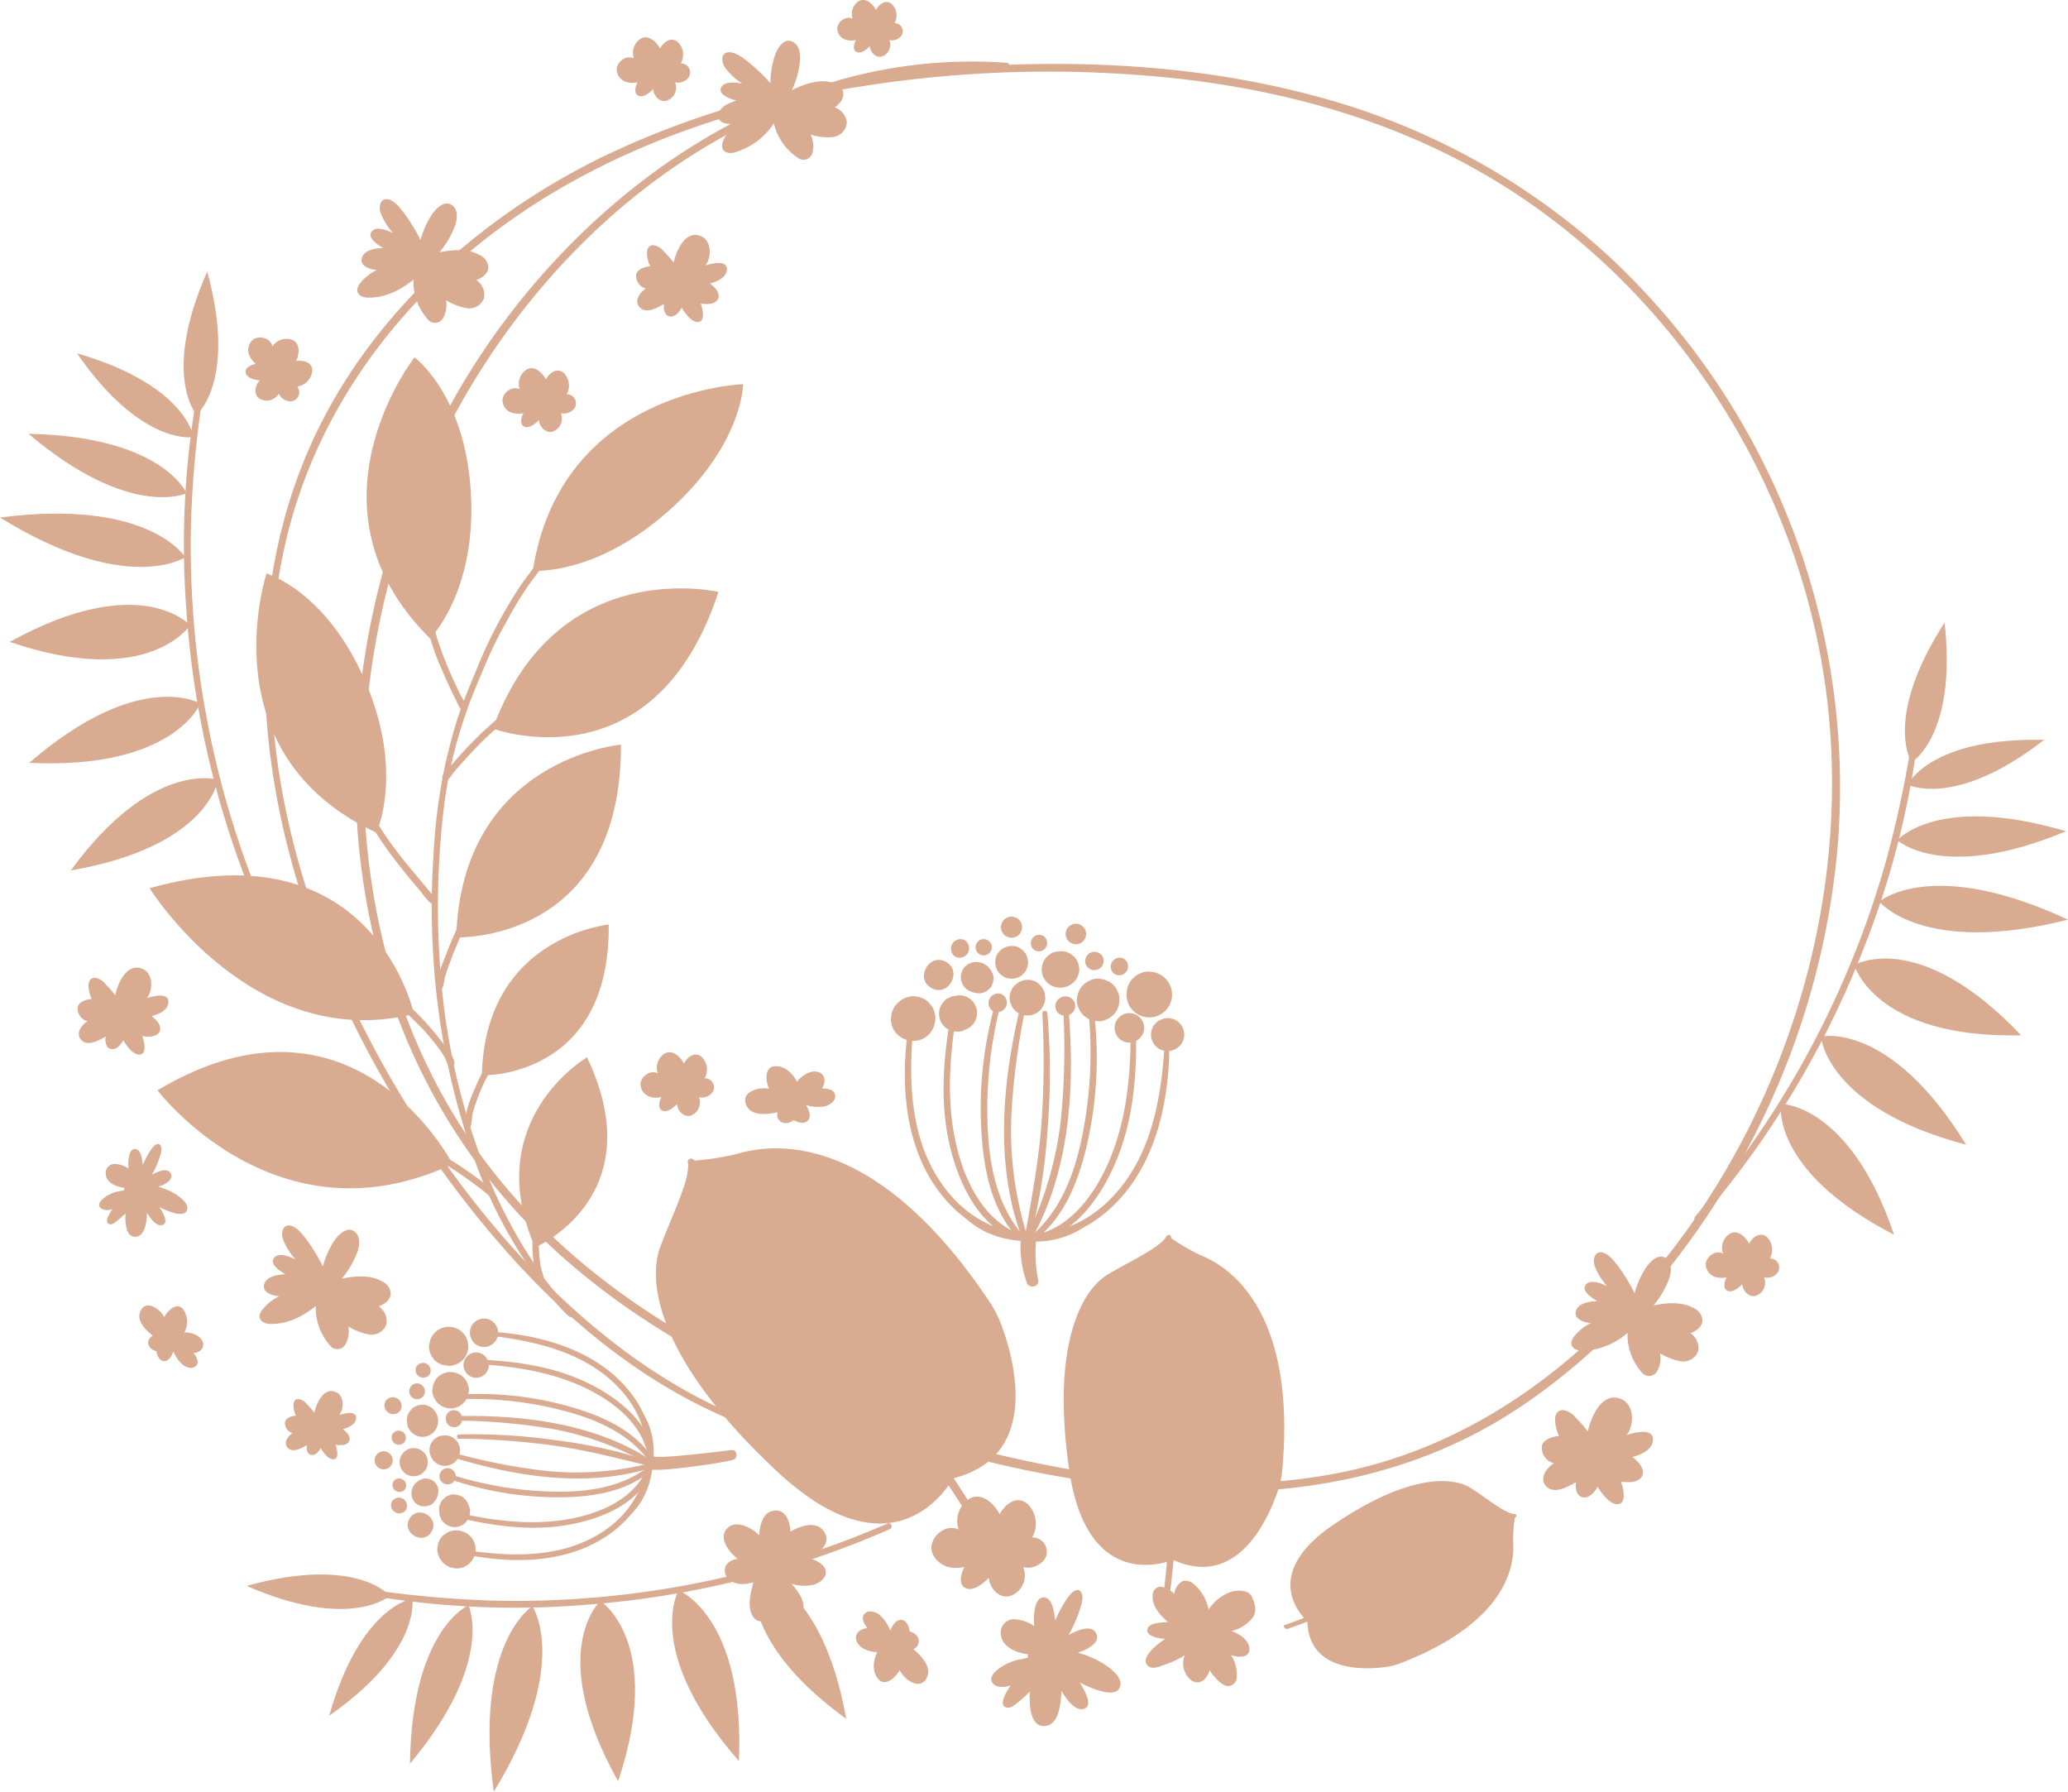 <svg xmlns="http://www.w3.org/2000/svg" id="Groupe_114" data-name="Groupe 114" width="382.298" height="331.177" viewBox="0 0 382.298 331.177"><g id="Groupe_6" data-name="Groupe 6" transform="translate(0 50.194)"><path id="Trac&#xE9;_3" data-name="Trac&#xE9; 3" d="M1369.506,339.132s-4.4-10.512-29.216-10.986c18.807,15.927,29.216,10.984,29.216,10.986" transform="translate(-1335.01 -298.152)" fill="#d9ab91"></path><path id="Trac&#xE9;_4" data-name="Trac&#xE9; 4" d="M1367.343,334.464s-1.284-9.6-21.538-15.483c11.9,17.232,21.538,15.482,21.538,15.483" transform="translate(-1331.57 -303.868)" fill="#d9ab91"></path><path id="Trac&#xE9;_5" data-name="Trac&#xE9; 5" d="M1360.332,336.124s7.522-6.1,1.984-26.451c-8.5,19.141-1.983,26.451-1.984,26.451" transform="translate(-1323.998 -309.673)" fill="#d9ab91"></path><path id="Trac&#xE9;_6" data-name="Trac&#xE9; 6" d="M1371.284,345.292s-6.63-10.934-34.247-7.342c23.516,14.553,34.245,7.342,34.247,7.342" transform="translate(-1337.038 -292.489)" fill="#d9ab91"></path><path id="Trac&#xE9;_7" data-name="Trac&#xE9; 7" d="M1371.492,351.39s-9.177-10.279-33.342,3.072c25.617,8.761,33.34-3.074,33.342-3.072" transform="translate(-1336.344 -286.012)" fill="#d9ab91"></path><path id="Trac&#xE9;_8" data-name="Trac&#xE9; 8" d="M1371.989,359.326s-11.189-6.7-31.623,10.961c26.779,1.289,31.621-10.961,31.623-10.961" transform="translate(-1334.962 -279.482)" fill="#d9ab91"></path><path id="Trac&#xE9;_9" data-name="Trac&#xE9; 9" d="M1372.31,367.628s-12.141-3.851-27.21,16.766c25.555-4.416,27.208-16.766,27.21-16.766" transform="translate(-1332.01 -273.706)" fill="#d9ab91"></path><path id="Trac&#xE9;_10" data-name="Trac&#xE9; 10" d="M1360.154,324.688a159.552,159.552,0,0,0-1.781,37.742,172.882,172.882,0,0,0,6.456,36.922,170.263,170.263,0,0,0,7.256,20.179c.282.654,1.328.276,1.044-.386a171.16,171.16,0,0,1-10.911-35.852,172.944,172.944,0,0,1-2.907-37.215,197.512,197.512,0,0,1,1.934-21.2A.555.555,0,0,0,1360.154,324.688Z" transform="translate(-1323.972 -300.583)" fill="#d9ab91"></path></g><g id="Groupe_7" data-name="Groupe 7" transform="translate(45.601 281.539)"><path id="Trac&#xE9;_11" data-name="Trac&#xE9; 11" d="M1394.528,461.5s-10.484,4.464-10.812,29.281c15.815-18.9,10.812-29.28,10.812-29.281" transform="translate(-1353.527 -446.329)" fill="#d9ab91"></path><path id="Trac&#xE9;_12" data-name="Trac&#xE9; 12" d="M1389.875,460.749s-9.591,1.341-15.357,21.631c17.163-12.005,15.355-21.629,15.357-21.631" transform="translate(-1359.263 -446.796)" fill="#d9ab91"></path><path id="Trac&#xE9;_13" data-name="Trac&#xE9; 13" d="M1391.585,461.932s-6.142-7.485-26.462-1.827c19.191,8.385,26.462,1.827,26.462,1.827" transform="translate(-1365.123 -448.516)" fill="#d9ab91"></path><path id="Trac&#xE9;_14" data-name="Trac&#xE9; 14" d="M1400.7,461.608s-10.895,6.694-7.141,34.29c14.415-23.6,7.139-34.289,7.141-34.29" transform="translate(-1347.877 -446.26)" fill="#d9ab91"></path><path id="Trac&#xE9;_15" data-name="Trac&#xE9; 15" d="M1406.824,461.008s-10.223,9.237,3.27,33.323c8.611-25.667-3.27-33.321-3.27-33.323" transform="translate(-1341.429 -446.634)" fill="#d9ab91"></path><path id="Trac&#xE9;_16" data-name="Trac&#xE9; 16" d="M1414.767,459.8s-6.63,11.228,11.148,31.558c1.13-26.787-11.148-31.556-11.148-31.558" transform="translate(-1334.916 -447.389)" fill="#d9ab91"></path><path id="Trac&#xE9;_17" data-name="Trac&#xE9; 17" d="M1423.065,457.731s-3.778,12.161,16.927,27.109c-4.569-25.527-16.927-27.107-16.927-27.109" transform="translate(-1329.155 -448.678)" fill="#d9ab91"></path><path id="Trac&#xE9;_18" data-name="Trac&#xE9; 18" d="M1380.148,465.738A159.529,159.529,0,0,0,1417.9,467.3a172.835,172.835,0,0,0,36.883-6.673,170.386,170.386,0,0,0,20.135-7.375c.653-.287.268-1.33-.391-1.042a172.346,172.346,0,0,1-72.986,14.249,197.351,197.351,0,0,1-21.206-1.809A.555.555,0,0,0,1380.148,465.738Z" transform="translate(-1356.03 -452.155)" fill="#d9ab91"></path></g><g id="Groupe_8" data-name="Groupe 8" transform="translate(313.243 115.082)"><path id="Trac&#xE9;_19" data-name="Trac&#xE9; 19" d="M1553.067,376.1s7.366-8.693,31.17-1.658c-22.737,9.51-31.17,1.658-31.17,1.658" transform="translate(-1515.55 -335.88)" fill="#d9ab91"></path><path id="Trac&#xE9;_20" data-name="Trac&#xE9; 20" d="M1554.247,371.257s4.119-8.763,25.206-8.263c-16.547,12.837-25.2,8.263-25.206,8.263" transform="translate(-1514.814 -341.32)" fill="#d9ab91"></path><path id="Trac&#xE9;_21" data-name="Trac&#xE9; 21" d="M1555.164,375.453s-5.331-8.083,6.089-25.816c2.328,20.814-6.089,25.816-6.089,25.816" transform="translate(-1515.017 -349.637)" fill="#d9ab91"></path><path id="Trac&#xE9;_22" data-name="Trac&#xE9; 22" d="M1551.017,382.522s9.619-8.425,34.866,3.332c-26.81,6.78-34.865-3.332-34.866-3.332" transform="translate(-1516.828 -330.951)" fill="#d9ab91"></path><path id="Trac&#xE9;_23" data-name="Trac&#xE9; 23" d="M1548.152,389.075s11.849-7.031,30.861,12.989c-27.067.625-30.861-12.989-30.861-12.989" transform="translate(-1518.616 -325.787)" fill="#d9ab91"></path><path id="Trac&#xE9;_24" data-name="Trac&#xE9; 24" d="M1544.36,396.81s12.687-3.007,26.844,19.992c-25.922-6.85-26.842-19.992-26.844-19.992" transform="translate(-1520.98 -320.297)" fill="#d9ab91"></path><path id="Trac&#xE9;_25" data-name="Trac&#xE9; 25" d="M1539.842,404.419s12.736-.008,20.884,24.194c-23.032-11.921-20.882-24.194-20.884-24.194" transform="translate(-1523.83 -315.471)" fill="#d9ab91"></path><path id="Trac&#xE9;_26" data-name="Trac&#xE9; 26" d="M1570.96,364.421a159.352,159.352,0,0,1-9.687,36.521,172.757,172.757,0,0,1-17.3,33.253,170.148,170.148,0,0,1-13,17.05c-.467.539-1.349-.138-.88-.682a171.194,171.194,0,0,0,21.22-30.89,172.965,172.965,0,0,0,14-34.605,197.183,197.183,0,0,0,4.551-20.791A.554.554,0,0,1,1570.96,364.421Z" transform="translate(-1529.961 -340.795)" fill="#d9ab91"></path></g><g id="Groupe_9" data-name="Groupe 9" transform="translate(183.239 293.888)"><path id="Trac&#xE9;_27" data-name="Trac&#xE9; 27" d="M1473.784,477.251c.175-1.541-1.97-3.1-3.076-3.827a18.17,18.17,0,0,0-4.84-2.08c1.33-.36,4.593-1.825,3.317-3.757-1.044-1.581-3.832-.109-5.019.505a22.538,22.538,0,0,0,1.874-4.028c.321-.956,1.226-3.181.349-4.051-1.547-1.534-4.285,4.437-4.66,5.4-.177-1.227-.434-4.309-2.15-4.288-1.913.021-1.869,4.077-1.721,5.327a6.813,6.813,0,0,0-3.968-1.284,2.461,2.461,0,0,0-2.22,2.629c.077,2.967,4.1,3.99,6.457,3.944a12.3,12.3,0,0,1-3.348.926,10.166,10.166,0,0,0-3.7,1.805c-.761.622-1.729,1.687-.808,2.626.8.817,2.268.61,3.236.3-.514.727-2.58,3.773-.679,4.115.771.138,1.575-.656,2.13-1.094a21,21,0,0,0,2.077-1.892c-.088,1.849-.163,6.509,2.715,6.378,2.754-.125,3.025-4.5,3.134-6.472.7,1.187,2.469,3.846,4.166,3.289,1.935-.635-.252-3.9-.792-4.874C1467.629,477.574,1473.415,480.407,1473.784,477.251Z" transform="translate(-1449.892 -459.762)" fill="#d9ab91"></path><path id="Trac&#xE9;_28" data-name="Trac&#xE9; 28" d="M1454.75,471.237a3.889,3.889,0,1,0,1.064-5.5,3.913,3.913,0,0,0-1.064,5.5" transform="translate(-1447.303 -456.421)" fill="#d9ab91"></path></g><g id="Groupe_10" data-name="Groupe 10" transform="translate(18.334 211.45)"><path id="Trac&#xE9;_29" data-name="Trac&#xE9; 29" d="M1364.624,420.915c.12-1.05-1.343-2.114-2.1-2.609a12.389,12.389,0,0,0-3.3-1.419c.908-.245,3.132-1.245,2.262-2.562-.711-1.078-2.612-.075-3.421.344a15.5,15.5,0,0,0,1.278-2.747c.219-.653.834-2.169.237-2.762-1.055-1.047-2.921,3.025-3.177,3.679-.122-.836-.3-2.939-1.466-2.924-1.306.015-1.275,2.78-1.174,3.634a4.638,4.638,0,0,0-2.707-.875,1.674,1.674,0,0,0-1.513,1.791c.052,2.023,2.8,2.723,4.4,2.69a8.439,8.439,0,0,1-2.284.632,6.915,6.915,0,0,0-2.525,1.231c-.52.424-1.179,1.151-.552,1.791a2.26,2.26,0,0,0,2.208.206c-.353.5-1.76,2.574-.463,2.806.526.094,1.074-.448,1.452-.747a13.959,13.959,0,0,0,1.417-1.289c-.06,1.262-.112,4.439,1.851,4.35,1.879-.084,2.062-3.072,2.137-4.413.479.809,1.685,2.622,2.842,2.242,1.322-.434-.17-2.659-.541-3.324C1360.425,421.136,1364.374,423.068,1364.624,420.915Z" transform="translate(-1348.329 -408.989)" fill="#d9ab91"></path><path id="Trac&#xE9;_30" data-name="Trac&#xE9; 30" d="M1351.641,416.815a2.653,2.653,0,1,0,.726-3.756,2.67,2.67,0,0,0-.726,3.756" transform="translate(-1346.563 -406.71)" fill="#d9ab91"></path></g><g id="Groupe_23" data-name="Groupe 23" transform="translate(69.268 169.436)"><g id="Groupe_14" data-name="Groupe 14" transform="translate(0 74.266)"><path id="Trac&#xE9;_31" data-name="Trac&#xE9; 31" d="M1410.547,447.293c.459.072.908.13,1.321.175,2.239.25,12.681-1.2,14.844-1.823.984-.282.771-1.956-.3-1.818-1.973.258-12.254,1.531-14.223,1.231-.334-.05-.667-.115-1-.185A9.048,9.048,0,0,1,1410.547,447.293Z" transform="translate(-1360.46 -419.518)" fill="#d9ab91"></path><g id="Groupe_13" data-name="Groupe 13"><g id="Groupe_12" data-name="Groupe 12" transform="translate(12.837 2.445)"><path id="Trac&#xE9;_32" data-name="Trac&#xE9; 32" d="M1422.931,440.6a4.916,4.916,0,0,1,.263.688,6.805,6.805,0,0,1,.826,2.651,6.539,6.539,0,0,1-.015,1.313c1.054,5.974-1.761,12.3-6.85,16.152-7.948,6.009-18.19,5.615-27.536,4.106-.479-.078-.567.635-.1.737,9.869,2.189,21.327,2.078,29.374-4.882,6.324-5.472,9.17-15.959,3.135-22.772a.467.467,0,0,0-.185-.128C1422.236,439.16,1422.588,439.886,1422.931,440.6Z" transform="translate(-1386.603 -425.303)" fill="#d9ab91"></path><path id="Trac&#xE9;_33" data-name="Trac&#xE9; 33" d="M1393.119,430.358c-.474-.029-.586.68-.1.739,9.4,1.137,19.348,3.593,25.321,11.569,4.533,6.053,5.035,14.574.25,20.28a12.074,12.074,0,0,1-1.653,2.828c7.449-4.949,7.573-15.655,3.058-22.59C1414.187,434.267,1403.207,430.988,1393.119,430.358Z" transform="translate(-1384.425 -430.358)" fill="#d9ab91"></path><path id="Trac&#xE9;_34" data-name="Trac&#xE9; 34" d="M1424.231,446.235c-2.72,5.995-9.978,8.513-16.071,9.286-6.313.8-12.76-.076-18.931-1.466-.534-.12-.64.708-.118.836,6.73,1.65,13.768,2.627,20.663,1.432,5.72-.992,13.145-3.759,15.285-9.74A.449.449,0,0,0,1424.231,446.235Z" transform="translate(-1386.879 -420.622)" fill="#d9ab91"></path><path id="Trac&#xE9;_35" data-name="Trac&#xE9; 35" d="M1424.892,445.893c-4.655,3.449-10.322,4.379-16,4.4a66.42,66.42,0,0,1-20.366-3.218c-.523-.167-.864.61-.334.8a61.192,61.192,0,0,0,20.82,3.449c5.7-.05,11.885-.956,16.409-4.717A.443.443,0,0,0,1424.892,445.893Z" transform="translate(-1387.403 -420.726)" fill="#d9ab91"></path><path id="Trac&#xE9;_36" data-name="Trac&#xE9; 36" d="M1425.035,446.378a55.844,55.844,0,0,1-18.726,1.239,112.688,112.688,0,0,1-18.253-3.692c-.437-.119-.647.63-.211.77,11.817,3.788,25.24,6.154,37.411,2.562C1425.746,447.112,1425.538,446.258,1425.035,446.378Z" transform="translate(-1387.605 -421.904)" fill="#d9ab91"></path><g id="Groupe_11" data-name="Groupe 11" transform="translate(0.905 5.151)"><path id="Trac&#xE9;_37" data-name="Trac&#xE9; 37" d="M1423.042,451.571c-.952-6.514-7.229-10.944-12.87-13.373-5.845-2.518-12.284-3.46-18.6-3.832-.546-.033-.417-.857.118-.836,6.924.276,13.958,1.286,20.251,4.343,5.222,2.538,11.59,7.253,11.991,13.593A.45.45,0,0,1,1423.042,451.571Z" transform="translate(-1386.253 -433.53)" fill="#d9ab91"></path><path id="Trac&#xE9;_38" data-name="Trac&#xE9; 38" d="M1424.3,449.6c-3.518-4.6-8.706-7.065-14.155-8.654a66.393,66.393,0,0,0-20.46-2.544c-.549.015-.661-.828-.1-.859a61.246,61.246,0,0,1,20.96,2.45c5.464,1.629,11.156,4.21,14.462,9.076A.442.442,0,0,1,1424.3,449.6Z" transform="translate(-1387.504 -431.091)" fill="#d9ab91"></path><path id="Trac&#xE9;_39" data-name="Trac&#xE9; 39" d="M1424.71,448.682a55.85,55.85,0,0,0-17.651-6.376,112.569,112.569,0,0,0-18.56-1.505c-.453-.008-.448-.784.008-.8,12.4-.369,25.958,1.077,36.659,7.9C1425.6,448.174,1425.162,448.937,1424.71,448.682Z" transform="translate(-1388.162 -429.526)" fill="#d9ab91"></path></g><path id="Trac&#xE9;_40" data-name="Trac&#xE9; 40" d="M1389.413,442.065c-.447.011-.461.781-.008.788a139.986,139.986,0,0,1,17.679,1.283c5.888.838,11.572,2.307,17.341,3.7.49.118.713-.688.234-.854a91.832,91.832,0,0,0-17.43-3.864A107.9,107.9,0,0,0,1389.413,442.065Z" transform="translate(-1386.691 -423.078)" fill="#d9ab91"></path></g><path id="Trac&#xE9;_41" data-name="Trac&#xE9; 41" d="M1390.476,452.97a3.614,3.614,0,0,0-1.861.44c-.237.172-.476.344-.714.516a2.564,2.564,0,0,0-.733,1.067,1.714,1.714,0,0,0-.258.83,2.564,2.564,0,0,0,.008,1.343,5.013,5.013,0,0,0,.343.943q.263.368.529.732l.08.068a3.521,3.521,0,0,0,1.505.943l.895.156a3.548,3.548,0,0,0,1.814-.417,3.916,3.916,0,0,0,1.677-2.038,2.606,2.606,0,0,0,.112-1.362,2.641,2.641,0,0,0-.373-1.346,3.492,3.492,0,0,0-1.224-1.3A3.889,3.889,0,0,0,1390.476,452.97Z" transform="translate(-1375.254 -413.812)" fill="#d9ab91"></path><path id="Trac&#xE9;_42" data-name="Trac&#xE9; 42" d="M1390.48,448.982l-.024-.006a2.967,2.967,0,0,0-.362-.06,1.961,1.961,0,0,0-.909.029l-.654.247a2.652,2.652,0,0,0-.549.4,2.751,2.751,0,0,0-.532.62,2.781,2.781,0,0,0-.424,1.362c0,.094.011.187.018.279.01.136.023.271.038.406s.024.289.042.432l.27.716a1.719,1.719,0,0,0,.466.628,2.821,2.821,0,0,0,4.746-1.091.937.937,0,0,0,.081-.408,2.155,2.155,0,0,0-.006-1.125,5.8,5.8,0,0,0-.3-.787c-.034-.086-.068-.175-.105-.26a2.816,2.816,0,0,0-.977-1.041A2.773,2.773,0,0,0,1390.48,448.982Z" transform="translate(-1375.13 -416.364)" fill="#d9ab91"></path><path id="Trac&#xE9;_43" data-name="Trac&#xE9; 43" d="M1383.826,452.024c-1.619,2.586,2.4,5.1,4.016,2.512S1385.446,449.435,1383.826,452.024Z" transform="translate(-1377.361 -415.079)" fill="#d9ab91"></path><path id="Trac&#xE9;_44" data-name="Trac&#xE9; 44" d="M1387.3,446.587a1.5,1.5,0,0,0,2.548,1.594A1.5,1.5,0,0,0,1387.3,446.587Z" transform="translate(-1375.105 -418.221)" fill="#d9ab91"></path><path id="Trac&#xE9;_45" data-name="Trac&#xE9; 45" d="M1387.238,447.173l-.6-.1a1.769,1.769,0,0,0-.916.167,1.716,1.716,0,0,0-.693.385,1.63,1.63,0,0,0-.331.26,2.142,2.142,0,0,0-.328.4,1.741,1.741,0,0,0-.33.638c-.013.044-.021.091-.032.136a4.1,4.1,0,0,0-.128.687c.021.214.041.427.06.641l.227.6c.121.167.242.336.364.5a1.808,1.808,0,0,0,.753.518,1.186,1.186,0,0,0,.585.182,2.4,2.4,0,0,0,1.249-.119,1.777,1.777,0,0,0,.805-.479,3.227,3.227,0,0,0,.846-1.489l.1-.6a1.767,1.767,0,0,0-.167-.916,1.165,1.165,0,0,0-.289-.539,1.729,1.729,0,0,0-.638-.623Z" transform="translate(-1377.09 -417.494)" fill="#d9ab91"></path><path id="Trac&#xE9;_46" data-name="Trac&#xE9; 46" d="M1381.776,449.914a1.511,1.511,0,0,0,2.56,1.6A1.511,1.511,0,0,0,1381.776,449.914Z" transform="translate(-1378.554 -416.149)" fill="#d9ab91"></path><path id="Trac&#xE9;_47" data-name="Trac&#xE9; 47" d="M1389.633,442.293a2.215,2.215,0,0,0-1.138-.11,3.106,3.106,0,0,0-.45.055,2.031,2.031,0,0,0-.968.463,2.052,2.052,0,0,0-.727.744,2.783,2.783,0,0,0-.344,2.052,3.315,3.315,0,0,0,.148.429,1.384,1.384,0,0,0,.344.645.989.989,0,0,0,.254.331,2.808,2.808,0,0,0,2.676.81l.7-.265a2.8,2.8,0,0,0,1.045-.982,3.116,3.116,0,0,0,.356-2.121,2.786,2.786,0,0,0-.692-1.294A2.828,2.828,0,0,0,1389.633,442.293Z" transform="translate(-1375.81 -420.553)" fill="#d9ab91"></path><path id="Trac&#xE9;_48" data-name="Trac&#xE9; 48" d="M1386.216,443.854a.755.755,0,0,0-.309-.14l-.651-.114-.68.063a5.364,5.364,0,0,0-.675.257l-.548.4-.422.515a1.944,1.944,0,0,0-.336.938,1.292,1.292,0,0,0-.026.68,1.326,1.326,0,0,0,.156.676,1.281,1.281,0,0,0,.32.6,1.306,1.306,0,0,0,.456.484,1.974,1.974,0,0,0,.863.49c.222.039.443.078.666.115l.695-.063.654-.247.547-.4.422-.515a1.964,1.964,0,0,0,.338-.937,1.311,1.311,0,0,0,.024-.68,1.962,1.962,0,0,0-.278-1,2.488,2.488,0,0,0-.661-.774A1.312,1.312,0,0,0,1386.216,443.854Z" transform="translate(-1377.93 -419.653)" fill="#d9ab91"></path><path id="Trac&#xE9;_49" data-name="Trac&#xE9; 49" d="M1387.1,438.8a2.126,2.126,0,0,0-1.119-.092,1.446,1.446,0,0,0-.745.17,2.162,2.162,0,0,0-.966.573l-.466.568a2.884,2.884,0,0,0-.435,1.4c0,.05-.006.1-.006.149.025.257.049.515.071.771a1.759,1.759,0,0,0,.3.765,2.866,2.866,0,0,0,4.95.158,3.021,3.021,0,0,0,.455-1.473,3.608,3.608,0,0,0-.094-.893,3.185,3.185,0,0,0-1.276-1.793Z" transform="translate(-1377.416 -422.73)" fill="#d9ab91"></path><path id="Trac&#xE9;_50" data-name="Trac&#xE9; 50" d="M1381.906,447.636a1.288,1.288,0,0,0,2.182,1.365A1.288,1.288,0,0,0,1381.906,447.636Z" transform="translate(-1378.449 -417.505)" fill="#d9ab91"></path><path id="Trac&#xE9;_51" data-name="Trac&#xE9; 51" d="M1381.827,442.226a1.327,1.327,0,0,0,2.249,1.408A1.327,1.327,0,0,0,1381.827,442.226Z" transform="translate(-1378.503 -420.891)" fill="#d9ab91"></path><path id="Trac&#xE9;_52" data-name="Trac&#xE9; 52" d="M1388.032,439.981a1.591,1.591,0,0,0-.186,1.276,1.62,1.62,0,0,0,.675.948,1.523,1.523,0,0,0,2.1-.482,1.684,1.684,0,0,0,.193-1.15,1.588,1.588,0,0,0-.727-1.065A1.51,1.51,0,0,0,1388.032,439.981Z" transform="translate(-1374.656 -422.343)" fill="#d9ab91"></path><path id="Trac&#xE9;_53" data-name="Trac&#xE9; 53" d="M1391.4,435.444a3.718,3.718,0,0,0-2.52-.424l-.839.315a3.347,3.347,0,0,0-1.242,1.167l-.021.029-.361.784q-.075.431-.151.862a2.573,2.573,0,0,0,.244,1.325,3.329,3.329,0,0,0,2.554,2.116,2.527,2.527,0,0,0,1.333-.008l.846-.318.71-.513q.275-.334.547-.667l.362-.784q.076-.431.15-.862a2.557,2.557,0,0,0-.242-1.325,1.683,1.683,0,0,0-.416-.778,2.544,2.544,0,0,0-.924-.9Z" transform="translate(-1375.609 -425.062)" fill="#d9ab91"></path><path id="Trac&#xE9;_54" data-name="Trac&#xE9; 54" d="M1383.88,436.886l-.034.06a1.472,1.472,0,0,0,.063,1.617,1.473,1.473,0,0,0,1.5.575,1.518,1.518,0,0,0,1.062-.985,1.488,1.488,0,0,0-.617-1.667l-.057-.039A1.4,1.4,0,0,0,1383.88,436.886Z" transform="translate(-1377.244 -424.246)" fill="#d9ab91"></path><path id="Trac&#xE9;_55" data-name="Trac&#xE9; 55" d="M1391.622,432.779a2.44,2.44,0,0,0-1.458,1.039,2.415,2.415,0,0,0-.3,1.766,2.589,2.589,0,0,0,1.039,1.458,2.352,2.352,0,0,0,1.765.3,2.341,2.341,0,0,0,1.755-2.806,2.594,2.594,0,0,0-1.04-1.458A2.358,2.358,0,0,0,1391.622,432.779Z" transform="translate(-1373.392 -426.444)" fill="#d9ab91"></path><path id="Trac&#xE9;_56" data-name="Trac&#xE9; 56" d="M1392.564,428.927a2.741,2.741,0,0,0-1.638,1.167,2.7,2.7,0,0,0,.833,3.624,2.645,2.645,0,0,0,1.986.333,2.742,2.742,0,0,0,1.638-1.167,2.9,2.9,0,0,0,.333-1.984,2.932,2.932,0,0,0-1.167-1.64A2.647,2.647,0,0,0,1392.564,428.927Z" transform="translate(-1372.95 -428.852)" fill="#d9ab91"></path><path id="Trac&#xE9;_57" data-name="Trac&#xE9; 57" d="M1389.694,429.8a3.649,3.649,0,0,0-1.867.43,3.6,3.6,0,0,0-1.341,1.26,2.962,2.962,0,0,0-.435.925c-.054.3-.106.6-.158.9a2.673,2.673,0,0,0,.254,1.379,1.743,1.743,0,0,0,.432.81,2.66,2.66,0,0,0,.961.939l.026.011a2.646,2.646,0,0,0,1.278.46c.19.034.36.068.544.091a3.6,3.6,0,1,0,.307-7.2Z" transform="translate(-1375.841 -428.263)" fill="#d9ab91"></path><path id="Trac&#xE9;_58" data-name="Trac&#xE9; 58" d="M1384.564,434.536a1.416,1.416,0,0,0,2.4,1.5A1.416,1.416,0,0,0,1384.564,434.536Z" transform="translate(-1376.805 -425.712)" fill="#d9ab91"></path><path id="Trac&#xE9;_59" data-name="Trac&#xE9; 59" d="M1381.039,438.534a1.621,1.621,0,0,0,2.746,1.718A1.621,1.621,0,0,0,1381.039,438.534Z" transform="translate(-1379.024 -423.278)" fill="#d9ab91"></path><path id="Trac&#xE9;_60" data-name="Trac&#xE9; 60" d="M1380.993,444.014a1.747,1.747,0,0,0-1.042.742,1.717,1.717,0,0,0-.211,1.262,1.672,1.672,0,0,0,2,1.255,1.675,1.675,0,0,0,1.255-2.005,1.7,1.7,0,0,0-.744-1.042A1.68,1.68,0,0,0,1380.993,444.014Z" transform="translate(-1379.699 -419.425)" fill="#d9ab91"></path></g></g><g id="Groupe_22" data-name="Groupe 22" transform="translate(95.433)"><path id="Trac&#xE9;_91" data-name="Trac&#xE9; 91" d="M1453.355,419.138c-.051.542-.083,1.068-.106,1.552a19.621,19.621,0,0,0,1.161,7.633c.4,1.125,2.337.755,2.095-.482a24.954,24.954,0,0,1-.422-6.951c.034-.4.084-.789.143-1.18A10.575,10.575,0,0,1,1453.355,419.138Z" transform="translate(-1429.274 -360.644)" fill="#d9ab91"></path><g id="Groupe_21" data-name="Groupe 21"><g id="Groupe_20" data-name="Groupe 20" transform="translate(2.567 14.863)"><path id="Trac&#xE9;_92" data-name="Trac&#xE9; 92" d="M1473.2,432.389a5.534,5.534,0,0,1-.783.357,7.943,7.943,0,0,1-3.028,1.161,7.654,7.654,0,0,1-1.531.081c-6.885,1.672-14.472-1.137-19.335-6.782-7.6-8.817-7.9-20.781-6.835-31.785.055-.565-.783-.614-.867-.067-1.817,11.663-.834,25.009,7.878,33.87,6.847,6.964,19.279,9.5,26.771,1.958a.534.534,0,0,0,.136-.224C1474.821,431.473,1474,431.938,1473.2,432.389Z" transform="translate(-1440.056 -390.581)" fill="#d9ab91"></path><path id="Trac&#xE9;_93" data-name="Trac&#xE9; 93" d="M1485.351,397.655c0-.554-.835-.633-.867-.066-.627,11.036-2.749,22.817-11.6,30.372-6.717,5.733-16.61,6.953-23.616,1.8a14.068,14.068,0,0,1-3.419-1.716c6.321,8.315,18.808,7.661,26.555,1.882C1482.364,422.5,1485.369,409.459,1485.351,397.655Z" transform="translate(-1436.443 -389.19)" fill="#d9ab91"></path><path id="Trac&#xE9;_94" data-name="Trac&#xE9; 94" d="M1458.5,434.864c-7.189-2.723-10.664-10.994-12.018-18.037-1.4-7.3-.862-14.879.3-22.173.1-.632-.873-.692-.982-.075-1.424,7.966-2.04,16.242-.133,24.188,1.583,6.594,5.36,15.038,12.491,17.089A.525.525,0,0,0,1458.5,434.864Z" transform="translate(-1437.305 -391.094)" fill="#d9ab91"></path><path id="Trac&#xE9;_95" data-name="Trac&#xE9; 95" d="M1456.387,435.8c-4.364-5.168-5.871-11.7-6.314-18.317a77.539,77.539,0,0,1,2.236-23.975c.156-.62-.776-.961-.953-.329a71.462,71.462,0,0,0-2.47,24.521c.484,6.641,2,13.782,6.719,18.773A.516.516,0,0,0,1456.387,435.8Z" transform="translate(-1434.667 -391.906)" fill="#d9ab91"></path><path id="Trac&#xE9;_96" data-name="Trac&#xE9; 96" d="M1455.534,436.043a65.236,65.236,0,0,1-2.837-21.733,131.255,131.255,0,0,1,2.946-21.548c.1-.518-.783-.706-.913-.19-3.537,14.055-5.295,29.876-.2,43.794C1454.732,436.926,1455.713,436.621,1455.534,436.043Z" transform="translate(-1433.011 -392.267)" fill="#d9ab91"></path><g id="Groupe_19" data-name="Groupe 19" transform="translate(22.675 0.578)"><path id="Trac&#xE9;_97" data-name="Trac&#xE9; 97" d="M1455.021,434.105c7.521-1.594,12.216-9.239,14.628-15.995,2.5-7,3.119-14.574,3.081-21.958,0-.64.969-.552.984.075.192,8.089-.461,16.363-3.556,23.925-2.568,6.277-7.59,14.048-14.949,14.986A.525.525,0,0,1,1455.021,434.105Z" transform="translate(-1453.657 -390.696)" fill="#d9ab91"></path><path id="Trac&#xE9;_98" data-name="Trac&#xE9; 98" d="M1454.6,435.426c5.1-4.442,7.586-10.673,9.032-17.14a77.51,77.51,0,0,0,1.443-24.035c-.058-.638.914-.833.994-.182a71.512,71.512,0,0,1-1.3,24.612c-1.491,6.488-4.076,13.316-9.5,17.529A.517.517,0,0,1,1454.6,435.426Z" transform="translate(-1453.775 -391.972)" fill="#d9ab91"></path><path id="Trac&#xE9;_99" data-name="Trac&#xE9; 99" d="M1454.068,435.835a65.221,65.221,0,0,0,6.116-21.046,131.585,131.585,0,0,0,.374-21.744c-.026-.528.881-.58.93-.049,1.352,14.43.678,30.332-6.474,43.311C1454.725,436.832,1453.8,436.379,1454.068,435.835Z" transform="translate(-1454.021 -392.623)" fill="#d9ab91"></path></g><path id="Trac&#xE9;_100" data-name="Trac&#xE9; 100" d="M1457.863,394.206c-.047-.52-.945-.479-.919.047a163.362,163.362,0,0,1-.179,20.7c-.537,6.923-1.828,13.657-3.023,20.484-.1.58.856.779,1.013.209a107.113,107.113,0,0,0,3.207-20.6A126.2,126.2,0,0,0,1457.863,394.206Z" transform="translate(-1431.525 -391.288)" fill="#d9ab91"></path></g><path id="Trac&#xE9;_101" data-name="Trac&#xE9; 101" d="M1446.694,396.171a4.219,4.219,0,0,0-.651-2.135l-.656-.794a3,3,0,0,0-1.3-.776,2,2,0,0,0-.985-.239,3.012,3.012,0,0,0-1.566.11,5.668,5.668,0,0,0-1.073.469l-.815.671a.943.943,0,0,1-.073.1,4.1,4.1,0,0,0-.986,1.825q-.058.528-.117,1.054a4.129,4.129,0,0,0,.622,2.083,4.217,4.217,0,0,0,5.636,1.3,4.1,4.1,0,0,0,1.427-1.523A4.576,4.576,0,0,0,1446.694,396.171Z" transform="translate(-1438.475 -377.463)" fill="#d9ab91"></path><path id="Trac&#xE9;_102" data-name="Trac&#xE9; 102" d="M1450.915,395.9l.006-.029a3.328,3.328,0,0,0,.042-.426,2.262,2.262,0,0,0-.1-1.057l-.336-.745a3.075,3.075,0,0,0-.5-.611,3.223,3.223,0,0,0-2.38-.968c-.109.01-.218.028-.324.044-.158.021-.314.045-.47.073s-.334.05-.5.08l-.813.369a2,2,0,0,0-.7.591,3.3,3.3,0,0,0-.794,1.469,3.3,3.3,0,0,0,.95,3.186,3.322,3.322,0,0,0,1.471.794,1.075,1.075,0,0,0,.479.065,2.506,2.506,0,0,0,1.311-.093,6.5,6.5,0,0,0,.9-.4c.1-.047.2-.091.3-.143a3.213,3.213,0,0,0,1.474-2.2Z" transform="translate(-1435.064 -377.53)" fill="#d9ab91"></path><path id="Trac&#xE9;_103" data-name="Trac&#xE9; 103" d="M1446.277,388.383c-3.137-1.7-5.767,3.173-2.63,4.868S1449.414,390.078,1446.277,388.383Z" transform="translate(-1436.129 -380.046)" fill="#d9ab91"></path><path id="Trac&#xE9;_104" data-name="Trac&#xE9; 104" d="M1452.13,392.054a1.756,1.756,0,0,0-1.669,3.087A1.756,1.756,0,0,0,1452.13,392.054Z" transform="translate(-1431.558 -377.676)" fill="#d9ab91"></path><path id="Trac&#xE9;_105" data-name="Trac&#xE9; 105" d="M1452.406,391.986l.078-.7a2.063,2.063,0,0,0-.264-1.055,2.033,2.033,0,0,0-.5-.781,1.977,1.977,0,0,0-.328-.365,2.615,2.615,0,0,0-.487-.352,2,2,0,0,0-.768-.336c-.052-.013-.107-.018-.161-.028a4.687,4.687,0,0,0-.812-.1l-.742.117-.685.31-.56.461a2.138,2.138,0,0,0-.547.917,2.771,2.771,0,0,0,.065,2.14,2.076,2.076,0,0,0,.615.9,3.773,3.773,0,0,0,1.8.877l.7.076a2.067,2.067,0,0,0,1.056-.265,1.359,1.359,0,0,0,.606-.375,2.033,2.033,0,0,0,.68-.791Z" transform="translate(-1433.518 -379.898)" fill="#d9ab91"></path><path id="Trac&#xE9;_106" data-name="Trac&#xE9; 106" d="M1447.849,385.858a1.765,1.765,0,0,0-1.677,3.1A1.765,1.765,0,0,0,1447.849,385.858Z" transform="translate(-1434.236 -381.54)" fill="#d9ab91"></path><path id="Trac&#xE9;_107" data-name="Trac&#xE9; 107" d="M1458.461,394.415a2.6,2.6,0,0,0,.044-1.336,3.406,3.406,0,0,0-.1-.52,3.527,3.527,0,0,0-1.533-1.885,3.242,3.242,0,0,0-2.414-.248,4.037,4.037,0,0,0-.49.2,1.633,1.633,0,0,0-.726.45,1.161,1.161,0,0,0-.367.32,3.28,3.28,0,0,0-.747,3.179q.182.4.362.8a3.284,3.284,0,0,0,1.223,1.145,3.642,3.642,0,0,0,2.5.258,3.273,3.273,0,0,0,1.458-.9A3.307,3.307,0,0,0,1458.461,394.415Z" transform="translate(-1430.045 -378.635)" fill="#d9ab91"></path><path id="Trac&#xE9;_108" data-name="Trac&#xE9; 108" d="M1456.21,390.553a.867.867,0,0,0,.14-.372l.084-.766-.125-.787a6.182,6.182,0,0,0-.349-.768l-.5-.609-.631-.453a2.281,2.281,0,0,0-1.119-.323,3.029,3.029,0,0,0-2.778,1.237,2.319,2.319,0,0,0-.506,1.043l-.084.784.126.805.334.744.5.609.633.453a2.266,2.266,0,0,0,1.117.323,1.521,1.521,0,0,0,.8-.021,2.292,2.292,0,0,0,1.146-.4,2.887,2.887,0,0,0,.852-.828A1.511,1.511,0,0,0,1456.21,390.553Z" transform="translate(-1431.075 -381.042)" fill="#d9ab91"></path><path id="Trac&#xE9;_109" data-name="Trac&#xE9; 109" d="M1462.486,391.192a2.511,2.511,0,0,0,.026-1.31,1.7,1.7,0,0,0-.256-.856,2.485,2.485,0,0,0-.739-1.081l-.7-.5a3.355,3.355,0,0,0-1.667-.4,1.585,1.585,0,0,0-.176,0l-.893.141a2.049,2.049,0,0,0-.869.4,3.347,3.347,0,0,0,.185,5.782,3.531,3.531,0,0,0,1.749.421,4.318,4.318,0,0,0,1.035-.177,3.719,3.719,0,0,0,1.994-1.62Z" transform="translate(-1427.767 -380.663)" fill="#d9ab91"></path><path id="Trac&#xE9;_110" data-name="Trac&#xE9; 110" d="M1450.321,385.849a1.5,1.5,0,0,0-1.429,2.645A1.5,1.5,0,0,0,1450.321,385.849Z" transform="translate(-1432.456 -381.526)" fill="#d9ab91"></path><path id="Trac&#xE9;_111" data-name="Trac&#xE9; 111" d="M1456.653,385.353a1.549,1.549,0,0,0-1.471,2.725A1.549,1.549,0,0,0,1456.653,385.353Z" transform="translate(-1428.548 -381.838)" fill="#d9ab91"></path><path id="Trac&#xE9;_112" data-name="Trac&#xE9; 112" d="M1459.963,392.411a1.858,1.858,0,0,0-1.5-.125,1.89,1.89,0,0,0-1.056.859,1.777,1.777,0,0,0,.719,2.409,1.963,1.963,0,0,0,1.353.138,1.848,1.848,0,0,0,1.187-.925A1.762,1.762,0,0,0,1459.963,392.411Z" transform="translate(-1426.801 -377.456)" fill="#d9ab91"></path><path id="Trac&#xE9;_113" data-name="Trac&#xE9; 113" d="M1467.072,395.942a4.347,4.347,0,0,0,.3-2.968c-.143-.317-.287-.635-.43-.953a3.9,3.9,0,0,0-1.453-1.362l-.034-.021-.942-.362-1.014-.112a2.988,2.988,0,0,0-1.527.382,3.9,3.9,0,0,0-2.276,3.135,2.959,2.959,0,0,0,.109,1.552q.217.482.435.963l.649.789.818.588q.47.183.94.362l1.017.112a2.99,2.99,0,0,0,1.526-.382,1.982,1.982,0,0,0,.877-.542,2.96,2.96,0,0,0,.982-1.145Z" transform="translate(-1425.272 -378.715)" fill="#d9ab91"></path><path id="Trac&#xE9;_114" data-name="Trac&#xE9; 114" d="M1463.168,387.344l-.073-.037a1.72,1.72,0,0,0-1.879.195,1.723,1.723,0,0,0-.558,1.788,1.78,1.78,0,0,0,1.227,1.166,1.744,1.744,0,0,0,1.9-.844l.041-.07A1.637,1.637,0,0,0,1463.168,387.344Z" transform="translate(-1424.684 -380.616)" fill="#d9ab91"></path><path id="Trac&#xE9;_115" data-name="Trac&#xE9; 115" d="M1469.291,396.036a2.852,2.852,0,0,0-1.32-1.624,2.812,2.812,0,0,0-2.08-.213,3.033,3.033,0,0,0-1.622,1.319,2.746,2.746,0,0,0-.214,2.08,2.844,2.844,0,0,0,1.32,1.622,2.806,2.806,0,0,0,2.08.214,3.031,3.031,0,0,0,1.622-1.318A2.757,2.757,0,0,0,1469.291,396.036Z" transform="translate(-1422.596 -376.266)" fill="#d9ab91"></path><path id="Trac&#xE9;_116" data-name="Trac&#xE9; 116" d="M1474.1,396.837a3.2,3.2,0,0,0-1.482-1.823,3.155,3.155,0,0,0-4.161,1.242,3.088,3.088,0,0,0-.24,2.338,3.207,3.207,0,0,0,1.482,1.823,3.16,3.16,0,0,0,4.162-1.242A3.087,3.087,0,0,0,1474.1,396.837Z" transform="translate(-1420.008 -375.92)" fill="#d9ab91"></path><path id="Trac&#xE9;_117" data-name="Trac&#xE9; 117" d="M1473.713,393.528a4.2,4.2,0,0,0-2.208-3.614,3.481,3.481,0,0,0-1.112-.438l-1.057-.115a3.087,3.087,0,0,0-1.588.4,2.025,2.025,0,0,0-.911.563,3.083,3.083,0,0,0-1.023,1.19l-.013.031a3.1,3.1,0,0,0-.44,1.523c-.024.224-.05.424-.065.64a4.209,4.209,0,0,0,8.417-.177Z" transform="translate(-1421.747 -379.216)" fill="#d9ab91"></path><path id="Trac&#xE9;_118" data-name="Trac&#xE9; 118" d="M1465.9,387.968a1.654,1.654,0,0,0-1.572,2.908A1.654,1.654,0,0,0,1465.9,387.968Z" transform="translate(-1422.879 -380.216)" fill="#d9ab91"></path><path id="Trac&#xE9;_119" data-name="Trac&#xE9; 119" d="M1461.149,384.151a1.892,1.892,0,0,0-1.8,3.329A1.892,1.892,0,0,0,1461.149,384.151Z" transform="translate(-1426.057 -382.616)" fill="#d9ab91"></path><path id="Trac&#xE9;_120" data-name="Trac&#xE9; 120" d="M1454.828,384.5a1.956,1.956,0,0,0-2.431-1.314,1.987,1.987,0,0,0-1.16.943,1.962,1.962,0,0,0-.153,1.487,2.04,2.04,0,0,0,.942,1.159,2.007,2.007,0,0,0,1.487.153,1.955,1.955,0,0,0,1.314-2.429Z" transform="translate(-1430.664 -383.113)" fill="#d9ab91"></path></g></g></g><path id="Trac&#xE9;_121" data-name="Trac&#xE9; 121" d="M1615.168,321.306a129.278,129.278,0,0,0-54.741-29.406c-18.077-4.756-36.917-6.2-55.582-5.54a.711.711,0,0,0-.578-.362,89.244,89.244,0,0,0-33.894,4.121,161.711,161.711,0,0,0-40.684,13.241c-19.65,9.6-37.216,24.251-48.642,43.044-20.077,33.022-16.31,73.781-1.64,108.093a191.863,191.863,0,0,0,32.1,50.809c14.358,16.375,32.407,30.062,53.786,35.508a73.709,73.709,0,0,0,28.146,1.771,203.593,203.593,0,0,0,42.882,7.362c21.875,1.229,43.651-2.835,62.17-14.978,17.86-11.713,32.25-28.823,42.392-47.512a145.089,145.089,0,0,0,16.969-55.479A134.143,134.143,0,0,0,1615.168,321.306ZM1392.8,477.605c-18.786-30.835-30.457-69.279-21.22-105.193,5.152-20.023,17.025-37.5,32.7-50.827,16.24-13.806,35.953-22.744,56.53-27.877-22.561,9.8-41.933,27.719-55.036,48.345-20.766,32.694-27.581,74.937-16.689,112.254a111.385,111.385,0,0,0,30.123,49.654c15.434,14.673,34.536,24.933,54.415,32.23q8.322,3.054,16.932,5.569C1447.979,545.915,1413.354,511.339,1392.8,477.605Zm229.852,33.633c-14.933,17.42-34,30.855-56.765,35.365-20.725,4.108-42.284,1.517-62.661-3.247-39.754-9.294-80.884-27.922-102.146-64.668-19.232-33.238-19.8-75.2-6.521-110.666,12.835-34.281,40.556-65.049,75.947-76.443a221.3,221.3,0,0,1,59.542-3.216c20.825,1.661,41.637,6.72,60.048,16.8,36.437,19.952,61.571,58.582,66.046,99.767C1660.278,442.964,1647.487,482.267,1622.653,511.238Z" transform="translate(-1318.236 -274.395)" fill="#d9ab91"></path><g id="Groupe_24" data-name="Groupe 24" transform="translate(121.253 212.253)"><path id="Trac&#xE9;_122" data-name="Trac&#xE9; 122" d="M1466.606,470.5s-10.12,19.546-32.438-1.258-23.988-35.2-21.674-41.449,5.752-12.868,5.108-15.949a53.032,53.032,0,0,0,8.916-1.279c4.014-1.159,24.042-6.909,46.846,27.237a20.97,20.97,0,0,1,2.249,4.4C1478.066,448.863,1482.823,466.431,1466.606,470.5Z" transform="translate(-1411.717 -409.483)" fill="#d9ab91"></path><path id="Trac&#xE9;_123" data-name="Trac&#xE9; 123" d="M1436,424.058c-2.005,4.829-5.92,7.792-8.745,6.618s-3.488-6.037-1.483-10.866,5.92-7.794,8.745-6.62S1438.008,419.229,1436,424.058Z" transform="translate(-1403.67 -407.331)" fill="#d9ab91"></path><path id="Trac&#xE9;_124" data-name="Trac&#xE9; 124" d="M1431.388,423.467c-.938,1.707-2.827,2.47-4.22,1.7s-1.76-2.77-.822-4.477,2.827-2.47,4.219-1.7S1432.325,421.761,1431.388,423.467Z" transform="translate(-1402.916 -403.739)" fill="#d9ab91"></path><path id="Trac&#xE9;_125" data-name="Trac&#xE9; 125" d="M1445.352,433.479c-2.841,4.751-7.5,7.12-10.406,5.29s-2.958-7.165-.117-11.916,7.5-7.12,10.407-5.29S1448.193,428.728,1445.352,433.479Z" transform="translate(-1398.609 -402.336)" fill="#d9ab91"></path><path id="Trac&#xE9;_126" data-name="Trac&#xE9; 126" d="M1451.9,442.877c-3.138,4.559-7.94,6.626-10.723,4.614s-2.494-7.339.644-11.9,7.94-6.628,10.723-4.616S1455.034,438.316,1451.9,442.877Z" transform="translate(-1394.538 -396.559)" fill="#d9ab91"></path><path id="Trac&#xE9;_127" data-name="Trac&#xE9; 127" d="M1445.847,441.755a3.465,3.465,0,0,1-4.866.651,3.549,3.549,0,0,1,.037-4.959,3.466,3.466,0,0,1,4.868-.651A3.548,3.548,0,0,1,1445.847,441.755Z" transform="translate(-1394.082 -392.906)" fill="#d9ab91"></path><path id="Trac&#xE9;_128" data-name="Trac&#xE9; 128" d="M1426.9,433.295c5.022-1.458,8.307-5.347,7.337-8.687s-5.826-4.864-10.848-3.408-8.305,5.347-7.336,8.687S1421.879,434.753,1426.9,433.295Z" transform="translate(-1409.117 -402.52)" fill="#d9ab91"></path><path id="Trac&#xE9;_129" data-name="Trac&#xE9; 129" d="M1435.628,442.338c4.886-2.606,7.479-7.144,5.793-10.135s-7.011-3.306-11.9-.7-7.479,7.143-5.793,10.135S1430.744,444.943,1435.628,442.338Z" transform="translate(-1404.542 -396.852)" fill="#d9ab91"></path><ellipse id="Ellipse_1" data-name="Ellipse 1" cx="10.026" cy="6.215" rx="10.026" ry="6.215" transform="translate(26.548 51.779) rotate(-20.759)" fill="#d9ab91"></ellipse><path id="Trac&#xE9;_130" data-name="Trac&#xE9; 130" d="M1441.085,445.769a3.466,3.466,0,0,0,1.726-4.6,3.548,3.548,0,0,0-4.84-1.073,3.465,3.465,0,0,0-1.726,4.6A3.547,3.547,0,0,0,1441.085,445.769Z" transform="translate(-1396.638 -390.704)" fill="#d9ab91"></path><path id="Trac&#xE9;_131" data-name="Trac&#xE9; 131" d="M1468.955,477.689a.579.579,0,0,0,.141-.766q-5.151-8.269-10.781-16.316a376.383,376.383,0,0,0-25.664-32.642c-5.165-5.868-10.481-11.681-16.178-17.057-.767-.723-1.533.224-.848.964,4.693,5.071,9.461,10.07,14.045,15.237s9.05,10.443,13.356,15.828A388.675,388.675,0,0,1,1466.9,476.2c.327.51.649,1.02.972,1.529a.578.578,0,0,0,.843.145C1468.794,477.812,1468.874,477.75,1468.955,477.689Z" transform="translate(-1409.444 -408.756)" fill="#d9ab91"></path><path id="Trac&#xE9;_132" data-name="Trac&#xE9; 132" d="M1426.991,427.482c1.8-.744,2.768-2.536,2.162-4s-2.557-2.057-4.356-1.315-2.768,2.536-2.163,4S1425.192,428.224,1426.991,427.482Z" transform="translate(-1405.02 -401.776)" fill="#d9ab91"></path><path id="Trac&#xE9;_133" data-name="Trac&#xE9; 133" d="M1439.307,432.737a3.466,3.466,0,0,1-4.816.96,3.548,3.548,0,0,1-.278-4.951,3.466,3.466,0,0,1,4.816-.96A3.547,3.547,0,0,1,1439.307,432.737Z" transform="translate(-1398.224 -398.449)" fill="#d9ab91"></path><path id="Trac&#xE9;_134" data-name="Trac&#xE9; 134" d="M1434.713,436.733a3.468,3.468,0,0,0,1.2-4.764,3.548,3.548,0,0,0-4.931-.52,3.468,3.468,0,0,0-1.2,4.764A3.549,3.549,0,0,0,1434.713,436.733Z" transform="translate(-1400.776 -396.249)" fill="#d9ab91"></path></g><g id="Groupe_25" data-name="Groupe 25" transform="translate(196.637 228.253)"><path id="Trac&#xE9;_135" data-name="Trac&#xE9; 135" d="M1478.347,479.342s-15.8,6.967-19.2-16.722,2.651-33.31,7.137-35.99,9.844-5.033,10.966-7.235a41.644,41.644,0,0,0,6.078,3.6c3.023,1.265,18.091,7.6,15.235,39.684a16.481,16.481,0,0,1-.793,3.8C1495.991,471.754,1490.26,484.83,1478.347,479.342Z" transform="translate(-1458.145 -419.302)" fill="#d9ab91"></path><ellipse id="Ellipse_2" data-name="Ellipse 2" cx="7.427" cy="4.344" rx="7.427" ry="4.344" transform="translate(17.519 17.809) rotate(-28.623)" fill="#d9ab91"></ellipse><path id="Trac&#xE9;_136" data-name="Trac&#xE9; 136" d="M1474.517,434.471a2.3,2.3,0,1,1,1.7-3.14A2.551,2.551,0,0,1,1474.517,434.471Z" transform="translate(-1450.153 -412.658)" fill="#d9ab91"></path><path id="Trac&#xE9;_137" data-name="Trac&#xE9; 137" d="M1480.077,446.433c-4.073,1.505-8.086.661-8.961-1.885s1.716-5.834,5.788-7.341,8.086-.661,8.963,1.887S1484.151,444.927,1480.077,446.433Z" transform="translate(-1450.161 -408.658)" fill="#d9ab91"></path><path id="Trac&#xE9;_138" data-name="Trac&#xE9; 138" d="M1479.4,455.339c-4.162,1.244-8.112.146-8.823-2.453s2.083-5.711,6.245-6.954,8.112-.146,8.823,2.452S1483.562,454.1,1479.4,455.339Z" transform="translate(-1450.459 -403.071)" fill="#d9ab91"></path><path id="Trac&#xE9;_139" data-name="Trac&#xE9; 139" d="M1474.374,452.731a2.718,2.718,0,0,1-3.295-2,2.782,2.782,0,0,1,2.462-3.01,2.719,2.719,0,0,1,3.3,2A2.783,2.783,0,0,1,1474.374,452.731Z" transform="translate(-1450.096 -401.665)" fill="#d9ab91"></path><path id="Trac&#xE9;_140" data-name="Trac&#xE9; 140" d="M1467.784,437.51c3.785,1.578,7.706.817,8.755-1.7s-1.167-5.839-4.952-7.417-7.706-.818-8.756,1.7S1464,435.932,1467.784,437.51Z" transform="translate(-1455.385 -414.203)" fill="#d9ab91"></path><path id="Trac&#xE9;_141" data-name="Trac&#xE9; 141" d="M1469.009,447.04c4.265.81,8.083-.687,8.524-3.345s-2.659-5.469-6.926-6.279-8.083.688-8.524,3.346S1464.742,446.229,1469.009,447.04Z" transform="translate(-1455.714 -408.199)" fill="#d9ab91"></path><path id="Trac&#xE9;_142" data-name="Trac&#xE9; 142" d="M1467.983,455.312c4.148,1.288,8.109.232,8.849-2.359s-2.025-5.733-6.172-7.021-8.108-.231-8.849,2.359S1463.836,454.024,1467.983,455.312Z" transform="translate(-1455.932 -403.093)" fill="#d9ab91"></path><path id="Trac&#xE9;_143" data-name="Trac&#xE9; 143" d="M1469.406,452.853a2.717,2.717,0,0,0,3.315-1.96,2.783,2.783,0,0,0-2.429-3.038,2.721,2.721,0,0,0-3.318,1.961A2.784,2.784,0,0,0,1469.406,452.853Z" transform="translate(-1452.658 -401.588)" fill="#d9ab91"></path><path id="Trac&#xE9;_144" data-name="Trac&#xE9; 144" d="M1470.017,486.227h0a.581.581,0,0,0,.668-.5q.886-7.406,1.391-14.91a295.6,295.6,0,0,0,.37-32.571c-.271-6.126-.661-12.293-1.5-18.38-.112-.82-1.047-.617-.992.172.373,5.407.83,10.807,1.089,16.219s.395,10.833.378,16.243a304.74,304.74,0,0,1-1.771,32.069c-.037.341-.078.682-.117,1.025A.577.577,0,0,0,1470.017,486.227Z" transform="translate(-1451.044 -419.337)" fill="#d9ab91"></path><path id="Trac&#xE9;_145" data-name="Trac&#xE9; 145" d="M1469.7,434.769a2.3,2.3,0,1,0-2.017-2.945A2.552,2.552,0,0,0,1469.7,434.769Z" transform="translate(-1452.245 -412.499)" fill="#d9ab91"></path><path id="Trac&#xE9;_146" data-name="Trac&#xE9; 146" d="M1474.821,444.007a2.719,2.719,0,0,1-3.416-1.781,2.785,2.785,0,0,1,2.265-3.163,2.721,2.721,0,0,1,3.416,1.783A2.783,2.783,0,0,1,1474.821,444.007Z" transform="translate(-1449.91 -407.094)" fill="#d9ab91"></path><path id="Trac&#xE9;_147" data-name="Trac&#xE9; 147" d="M1469.982,444.189a2.718,2.718,0,0,0,3.072-2.324,2.781,2.781,0,0,0-2.757-2.742,2.719,2.719,0,0,0-3.073,2.324A2.784,2.784,0,0,0,1469.982,444.189Z" transform="translate(-1452.485 -407.003)" fill="#d9ab91"></path></g><g id="Groupe_26" data-name="Groupe 26" transform="translate(237.283 273.756)"><path id="Trac&#xE9;_148" data-name="Trac&#xE9; 148" d="M1487.087,473.248s-9.534-8.006,4.71-17.745,22.4-8.878,25.56-6.828,6.387,4.769,8.169,4.795a29.919,29.919,0,0,0-.4,5.079c.143,2.358.834,14.123-20.833,22.478a11.834,11.834,0,0,1-2.708.7C1497.608,482.253,1487.324,482.7,1487.087,473.248Z" transform="translate(-1482.689 -447.362)" fill="#d9ab91"></path><path id="Trac&#xE9;_149" data-name="Trac&#xE9; 149" d="M1503.786,461.541c-2.416-1.7-3.566-4.233-2.569-5.647s3.764-1.177,6.18.528,3.567,4.233,2.57,5.646S1506.2,463.245,1503.786,461.541Z" transform="translate(-1472.151 -442.616)" fill="#d9ab91"></path><path id="Trac&#xE9;_150" data-name="Trac&#xE9; 150" d="M1502.229,458.635a1.661,1.661,0,1,1,2.572.1A1.84,1.84,0,0,1,1502.229,458.635Z" transform="translate(-1471.773 -442.213)" fill="#d9ab91"></path><path id="Trac&#xE9;_151" data-name="Trac&#xE9; 151" d="M1497.553,465.554c-2.27-2.158-3-5.022-1.63-6.4s4.321-.745,6.591,1.411,3,5.022,1.63,6.4S1499.823,467.71,1497.553,465.554Z" transform="translate(-1475.66 -440.462)" fill="#d9ab91"></path><path id="Trac&#xE9;_152" data-name="Trac&#xE9; 152" d="M1491.476,467.993c-2.129-2.3-2.674-5.2-1.22-6.49s4.36-.468,6.487,1.828,2.674,5.2,1.219,6.49S1493.6,470.289,1491.476,467.993Z" transform="translate(-1479.271 -438.923)" fill="#d9ab91"></path><path id="Trac&#xE9;_153" data-name="Trac&#xE9; 153" d="M1490.434,464.353a1.96,1.96,0,0,1,.244-2.767,2,2,0,0,1,2.731.635,1.96,1.96,0,0,1-.244,2.767A2,2,0,0,1,1490.434,464.353Z" transform="translate(-1478.934 -438.683)" fill="#d9ab91"></path><path id="Trac&#xE9;_154" data-name="Trac&#xE9; 154" d="M1499,455.139c.182,2.952,1.921,5.246,3.884,5.126s3.406-2.613,3.224-5.564-1.922-5.246-3.885-5.126S1498.819,452.187,1499,455.139Z" transform="translate(-1473.318 -445.985)" fill="#d9ab91"></path><path id="Trac&#xE9;_155" data-name="Trac&#xE9; 155" d="M1493.1,458.925c.833,3.018,3.017,5.012,4.876,4.452s2.692-3.46,1.859-6.478-3.015-5.011-4.874-4.452S1492.272,455.906,1493.1,458.925Z" transform="translate(-1477.188 -444.25)" fill="#d9ab91"></path><path id="Trac&#xE9;_156" data-name="Trac&#xE9; 156" d="M1487.45,460.93c.486,3.093,2.429,5.321,4.34,4.975s3.067-3.132,2.58-6.225-2.429-5.321-4.34-4.975S1486.963,457.837,1487.45,460.93Z" transform="translate(-1480.583 -442.805)" fill="#d9ab91"></path><path id="Trac&#xE9;_157" data-name="Trac&#xE9; 157" d="M1488.742,461.209a1.96,1.96,0,0,0,2.323,1.523,2.008,2.008,0,0,0,1.192-2.538,1.96,1.96,0,0,0-2.324-1.523A2.005,2.005,0,0,0,1488.742,461.209Z" transform="translate(-1479.764 -440.348)" fill="#d9ab91"></path><path id="Trac&#xE9;_158" data-name="Trac&#xE9; 158" d="M1525.562,451.2c-3.379,1.961-6.728,3.975-10.148,5.863s-6.884,3.7-10.388,5.412a220.08,220.08,0,0,1-21.315,9.052q-.265.1-.533.19c.031.083.062.164.091.245a.579.579,0,0,0,.736.346q4.715-1.673,9.377-3.585a213.205,213.205,0,0,0,21.192-10.12c3.877-2.124,7.743-4.337,11.418-6.815C1526.485,451.451,1526.056,450.912,1525.562,451.2Z" transform="translate(-1483.178 -445.02)" fill="#d9ab91"></path><path id="Trac&#xE9;_159" data-name="Trac&#xE9; 159" d="M1500.414,455.68a1.661,1.661,0,1,0,1.265-2.242A1.839,1.839,0,0,0,1500.414,455.68Z" transform="translate(-1472.451 -443.585)" fill="#d9ab91"></path><path id="Trac&#xE9;_160" data-name="Trac&#xE9; 160" d="M1496.233,461.862a1.96,1.96,0,0,1,.066-2.777,2.007,2.007,0,0,1,2.767.459,1.96,1.96,0,0,1-.067,2.776A2.008,2.008,0,0,1,1496.233,461.862Z" transform="translate(-1475.373 -440.283)" fill="#d9ab91"></path><path id="Trac&#xE9;_161" data-name="Trac&#xE9; 161" d="M1494.531,458.819a1.96,1.96,0,0,0,2.481,1.249,2.008,2.008,0,0,0,.9-2.656,1.963,1.963,0,0,0-2.481-1.25A2.008,2.008,0,0,0,1494.531,458.819Z" transform="translate(-1476.207 -441.951)" fill="#d9ab91"></path></g><g id="Groupe_28" data-name="Groupe 28" transform="translate(27.658 66.055)"><path id="Trac&#xE9;_162" data-name="Trac&#xE9; 162" d="M1402.931,404.026s-7.4-34.868-48.859-23.249C1354.072,380.777,1373.036,411.414,1402.931,404.026Z" transform="translate(-1354.072 -282.668)" fill="#d9ab91"></path><path id="Trac&#xE9;_163" data-name="Trac&#xE9; 163" d="M1391.816,396.2s-8.617-17.081-31.829-14.042C1359.987,382.159,1369.75,398.472,1391.816,396.2Z" transform="translate(-1350.383 -280.553)" fill="#d9ab91"></path><path id="Trac&#xE9;_164" data-name="Trac&#xE9; 164" d="M1393.149,371.652s29.8,11.121,41.712-25.258C1434.861,346.395,1404.919,339.309,1393.149,371.652Z" transform="translate(-1329.7 -303.042)" fill="#d9ab91"></path><path id="Trac&#xE9;_165" data-name="Trac&#xE9; 165" d="M1396.985,364.629s17.067,3.418,27.357-15.47C1424.342,349.159,1407.218,347.027,1396.985,364.629Z" transform="translate(-1327.308 -300.959)" fill="#d9ab91"></path><path id="Trac&#xE9;_166" data-name="Trac&#xE9; 166" d="M1388.978,399.154s30.55,1.169,30.462-35.625C1419.44,363.529,1389.975,366.086,1388.978,399.154Z" transform="translate(-1332.302 -291.946)" fill="#d9ab91"></path><path id="Trac&#xE9;_167" data-name="Trac&#xE9; 167" d="M1391.357,389.022s16.685-1.221,21.363-21.359C1412.72,367.663,1396.311,370.09,1391.357,389.022Z" transform="translate(-1330.818 -289.368)" fill="#d9ab91"></path><path id="Trac&#xE9;_168" data-name="Trac&#xE9; 168" d="M1391.9,411.886s23.748.718,23.449-27.874C1415.352,384.012,1392.471,386.181,1391.9,411.886Z" transform="translate(-1330.478 -279.172)" fill="#d9ab91"></path><path id="Trac&#xE9;_169" data-name="Trac&#xE9; 169" d="M1393.976,405.3s13.369-1.96,15.959-18.456C1409.935,386.848,1396.859,389.763,1393.976,405.3Z" transform="translate(-1329.185 -277.403)" fill="#d9ab91"></path><path id="Trac&#xE9;_170" data-name="Trac&#xE9; 170" d="M1399.093,434.257s21.86-9.305,9.6-35.136C1408.7,399.121,1388.832,410.685,1399.093,434.257Z" transform="translate(-1327.829 -269.749)" fill="#d9ab91"></path><path id="Trac&#xE9;_171" data-name="Trac&#xE9; 171" d="M1398.42,425.922s11.7-6.756,8.018-23.043C1406.438,402.879,1395.363,410.414,1398.42,425.922Z" transform="translate(-1326.746 -267.405)" fill="#d9ab91"></path><path id="Trac&#xE9;_172" data-name="Trac&#xE9; 172" d="M1409.519,419.222s-18.135-35.4-54.552-13.627C1354.967,405.594,1376.9,434.582,1409.519,419.222Z" transform="translate(-1353.514 -270.126)" fill="#d9ab91"></path><path id="Trac&#xE9;_173" data-name="Trac&#xE9; 173" d="M1398.109,413.521s-15.9-19.112-36.579-8.51C1361.53,405.012,1379.416,420.787,1398.109,413.521Z" transform="translate(-1349.421 -268.073)" fill="#d9ab91"></path><path id="Trac&#xE9;_174" data-name="Trac&#xE9; 174" d="M1397.7,356.97s11.523,1.041,25.182-11.127,13.7-23.348,13.7-23.348S1402.894,323.541,1397.7,356.97Z" transform="translate(-1326.861 -317.538)" fill="#d9ab91"></path><path id="Trac&#xE9;_175" data-name="Trac&#xE9; 175" d="M1400.046,350.6s22.908-7.846,28.619-24.568C1428.665,326.036,1408.663,326.4,1400.046,350.6Z" transform="translate(-1325.399 -315.329)" fill="#d9ab91"></path><path id="Trac&#xE9;_176" data-name="Trac&#xE9; 176" d="M1390.513,371.4s8.6-8.614,7.54-26.9-10.424-25.055-10.424-25.055S1365.92,347.085,1390.513,371.4Z" transform="translate(-1338.661 -319.442)" fill="#d9ab91"></path><path id="Trac&#xE9;_177" data-name="Trac&#xE9; 177" d="M1388.685,362.46s8.222-23.308-2.245-37.739C1386.44,324.721,1373.759,341.281,1388.685,362.46Z" transform="translate(-1337.018 -316.15)" fill="#d9ab91"></path><path id="Trac&#xE9;_178" data-name="Trac&#xE9; 178" d="M1425.963,330.358c-.628.51-.789.606-1.169.927q-.884.748-1.773,1.491c-1.149.961-2.3,1.914-3.439,2.892-2.2,1.895-4.314,3.907-6.313,6.011a77.062,77.062,0,0,0-5.839,6.834c-1.709,2.284-3.544,4.506-5.13,6.88a85.888,85.888,0,0,0-7.843,15.074c-1.153,2.812-2.352,5.613-3.321,8.5-.911,2.713-1.607,5.525-2.293,8.3a104.982,104.982,0,0,0-2.319,17.3,145.35,145.35,0,0,0-.1,17.92,135.842,135.842,0,0,0,6.417,34.815,88.852,88.852,0,0,0,16.347,30.252c.425.505.875.989,1.333,1.463.372.385,1.028,1.154,1.537,1.148.594-.01.687-.658.4-1.042a16.16,16.16,0,0,0-1.429-1.3,50.622,50.622,0,0,1-5.5-6.977,91.7,91.7,0,0,1-8.432-15.472,126.046,126.046,0,0,1-8.864-34.38,155.459,155.459,0,0,1,.284-35.745,84.283,84.283,0,0,1,4.119-17.107c.986-2.864,2.231-5.66,3.392-8.456a72.8,72.8,0,0,1,3.892-7.93,70.708,70.708,0,0,1,4.163-6.891c1.762-2.416,3.588-4.819,5.444-7.162a86.611,86.611,0,0,1,12.569-12.619c1.077-.9,2.156-1.794,3.228-2.7a8.914,8.914,0,0,0,1.552-1.317l.008-.013a.569.569,0,0,0-.787-.783Zm-37.07,105.493h0" transform="translate(-1334.036 -312.745)" fill="#d9ab91"></path><path id="Trac&#xE9;_179" data-name="Trac&#xE9; 179" d="M1384.088,333.541c-1.056.013-.388,3.181-.348,3.874.086,1.482.153,2.965.271,4.447.247,3.1.638,6.194,1.146,9.265.977,5.9,2.133,11.936,4.647,17.344.039.093.01.019.052.123.411.992,1.01,2.332,1.53,3.436.329.7.667,1.395,1.023,2.082.239.464.594,1.525,1.112,1.747.734.315.916-.453.688-.964-.3-.669-.737-1.3-1.065-1.961s-.657-1.346-.969-2.028c-.271-.589-.727-1.573-.873-1.931a67.156,67.156,0,0,1-3.048-8.489c-.81-3.012-1.325-6.064-1.854-9.136-.521-3.035-.925-6.1-1.169-9.166-.128-1.619-.209-3.236-.3-4.856-.036-.658.164-3.8-.844-3.786m6.817,34.492h0m.008.021-1.073.5h0m1.43.349h0" transform="translate(-1335.722 -310.649)" fill="#d9ab91"></path><g id="Groupe_27" data-name="Groupe 27" transform="translate(19.726 39.946)"><path id="Trac&#xE9;_180" data-name="Trac&#xE9; 180" d="M1388.428,391.95s5.175-11.018-2.018-27.865-18.3-20.041-18.3-20.041S1357.052,377.407,1388.428,391.95Z" transform="translate(-1366.221 -344.044)" fill="#d9ab91"></path><path id="Trac&#xE9;_181" data-name="Trac&#xE9; 181" d="M1384.213,383.889s.359-24.714-14.165-35.054C1370.047,348.836,1363.311,368.578,1384.213,383.889Z" transform="translate(-1364.48 -341.055)" fill="#d9ab91"></path><path id="Trac&#xE9;_182" data-name="Trac&#xE9; 182" d="M1373.533,356.53c-.958.3.155,2.875.323,3.522.185.7.377,1.408.564,2.112.654,2.474,1.523,4.882,2.384,7.292.771,2.164,1.808,4.525,2.71,6.464a68.767,68.767,0,0,0,9.016,14.569c1.239,1.6,2.551,3.145,3.866,4.683a11.24,11.24,0,0,0,1.731,2.02c.82.56,1.153-.43.693-1.021-2.4-3.083-5.052-5.944-7.371-9.1a60.609,60.609,0,0,1-6.294-10.44c-.044-.1-.32-.662-.4-.854-1.169-2.768-2.4-5.473-3.393-8.318-.688-1.971-1.346-3.942-1.885-5.96-.271-1.012-.531-2.028-.794-3.041-.136-.528-.234-2.213-1.15-1.924m6.531,17.763c.011.026,0,.01,0,0m-.507,1.723c-.028-.06-.043-.093,0,0m1.228-.179c.06.125-.1-.211,0,0" transform="translate(-1361.901 -336.278)" fill="#d9ab91"></path></g><path id="Trac&#xE9;_183" data-name="Trac&#xE9; 183" d="M1389.814,394.746a47.06,47.06,0,0,1,9.708,8.8c.833.99,1.644,2,2.4,3.048.49.679,1.682,2.164,1.523,3.082a.611.611,0,0,1-1.063.32,9.369,9.369,0,0,1-.68-1.536,26.712,26.712,0,0,0-2.431-3.34c.261.336-.365-.44-.423-.512-.2-.239-.4-.48-.607-.714-.4-.451-.809-.885-1.231-1.31q-1.507-1.522-3.083-2.97a45.119,45.119,0,0,0-6.285-4.855,61.726,61.726,0,0,0-10.468-5.431c-2.451-.973-4.956-1.8-7.459-2.622l-2.013-.663a12.14,12.14,0,0,1-2.013-.661c-.346-.192-.638-.529-.343-.937.355-.489,1.016-.1,1.448.042a132.328,132.328,0,0,1,14.368,5.246,66.009,66.009,0,0,1,8.652,5.017" transform="translate(-1347.117 -279.053)" fill="#d9ab91"></path><path id="Trac&#xE9;_184" data-name="Trac&#xE9; 184" d="M1370.952,406.622c4.978.856,9.966,1.622,14.845,2.957a51.264,51.264,0,0,1,14.084,6.215c1.388.893,2.741,1.844,4.067,2.827.611.453,1.221.908,1.806,1.395.282.235.558.481.833.724.118.106.742.677.5.443l.336.313c-.195-.607-.148-1.562-.474-2.041a7.429,7.429,0,0,0-1.616-1.313c-.856-.648-1.729-1.276-2.611-1.888a49.985,49.985,0,0,0-8.13-4.679,65.169,65.169,0,0,0-14.284-4.525c-1.937-.375-3.884-.7-5.829-1.034-1.021-.177-2.046-.391-3.073-.529-.349-.047-.726-.127-.927.261A.614.614,0,0,0,1370.952,406.622Z" transform="translate(-1343.884 -265.804)" fill="#d9ab91"></path><path id="Trac&#xE9;_185" data-name="Trac&#xE9; 185" d="M1411.149,355.152a89.532,89.532,0,0,0-10.762,6.638,68.072,68.072,0,0,0-9.406,8.644c-.732.807-1.46,1.619-2.164,2.448-.41.482-1.795,1.655-1.33,2.348.653.976,1.64-.841,2-1.273.717-.874,1.481-1.708,2.241-2.544a66.339,66.339,0,0,1,9.414-8.7,58.968,58.968,0,0,1,5.9-3.887c1.145-.656,2.3-1.3,3.454-1.937.406-.226,1.4-.546,1.537-1.064a.608.608,0,0,0-.882-.674" transform="translate(-1333.291 -297.218)" fill="#d9ab91"></path><path id="Trac&#xE9;_186" data-name="Trac&#xE9; 186" d="M1405.23,372.455a100.577,100.577,0,0,0-9.986,11.5,59.3,59.3,0,0,0-6.769,13.067c-.33.878-2.712,6.228-1.383,6.564.953.242,1.064-1.982,1.255-2.614.371-1.236.828-2.449,1.286-3.655a59.645,59.645,0,0,1,6.819-13.027,60.875,60.875,0,0,1,5.477-6.556q1.519-1.634,3.041-3.265c.358-.382,1.275-1.026,1.275-1.591a.6.6,0,0,0-1.015-.421" transform="translate(-1333.727 -286.488)" fill="#d9ab91"></path><path id="Trac&#xE9;_187" data-name="Trac&#xE9; 187" d="M1404.091,407.156c-.9-.511-1.481,1.661-1.719,2.179-.513,1.117-1.029,2.233-1.525,3.358a40.267,40.267,0,0,0-2.033,5.848,36.356,36.356,0,0,0-1.14,9.1,24.194,24.194,0,0,0,.464,5.928c.106.43.754,2.627,1.455,1.391.211-.372-.1-.947-.2-1.31a11.974,11.974,0,0,1-.32-1.492,35.309,35.309,0,0,1,.664-12.392,33.1,33.1,0,0,1,2.006-6.176c.5-1.151,1.03-2.289,1.554-3.429.265-.58,1.62-2.539.8-3" transform="translate(-1326.88 -264.786)" fill="#d9ab91"></path><path id="Trac&#xE9;_188" data-name="Trac&#xE9; 188" d="M1405.717,392.582c-.622-.805-1.757.732-2.161,1.1-.916.841-1.835,1.682-2.738,2.538a40.812,40.812,0,0,0-4.36,4.829,36.525,36.525,0,0,0-4.558,7.953,24.418,24.418,0,0,0-1.836,5.522c-.078.479-.529,2.377.578,2.075.7-.192.607-2.091.757-2.713a34.556,34.556,0,0,1,5.263-11.1,33.547,33.547,0,0,1,4.409-5.179c.906-.867,1.832-1.715,2.754-2.565.469-.432,2.475-1.718,1.892-2.462" transform="translate(-1331.723 -273.97)" fill="#d9ab91"></path></g><g id="Groupe_29" data-name="Groupe 29" transform="translate(172.182 276.637)"><path id="Trac&#xE9;_189" data-name="Trac&#xE9; 189" d="M1443.119,458.106c-.3,1.888,1.359,3.541,3.057,4.025a6.571,6.571,0,0,0,3.005,0c-.537,1.049-1.2,3.085.114,3.845,1.458.843,3.47-.869,4.4-1.836.143,1.908,1.944,3.944,3.98,3.35a4.019,4.019,0,0,0,2.372-5.339,3.774,3.774,0,0,0,4.076-1.635,2.636,2.636,0,0,0-2.411-3.843,5.117,5.117,0,0,0-.836-6.175c-1.976-1.714-4.189.016-5.17,1.888-.979-1.892-3.213-4.072-5.462-2.942a4.834,4.834,0,0,0-2.115,5.766,3.234,3.234,0,0,0-3.034.2,4.021,4.021,0,0,0-1.973,2.689" transform="translate(-1443.083 -449.137)" fill="#d9ab91"></path><path id="Trac&#xE9;_190" data-name="Trac&#xE9; 190" d="M1451.339,458.793a2.906,2.906,0,1,0-2.314-3.5,2.945,2.945,0,0,0,2.314,3.5" transform="translate(-1439.415 -446.708)" fill="#d9ab91"></path></g><g id="Groupe_30" data-name="Groupe 30" transform="translate(315.309 227.794)"><path id="Trac&#xE9;_191" data-name="Trac&#xE9; 191" d="M1531.255,424.777a2.514,2.514,0,0,0,1.95,2.565,4.175,4.175,0,0,0,1.916,0c-.343.669-.765,1.968.073,2.452.929.537,2.212-.554,2.8-1.171.091,1.216,1.239,2.515,2.537,2.137a2.564,2.564,0,0,0,1.513-3.4,2.41,2.41,0,0,0,2.6-1.044,1.682,1.682,0,0,0-1.537-2.452,3.263,3.263,0,0,0-.534-3.937c-1.26-1.094-2.671.01-3.3,1.2-.625-1.206-2.051-2.6-3.484-1.877a3.084,3.084,0,0,0-1.349,3.678,2.066,2.066,0,0,0-1.936.13,2.563,2.563,0,0,0-1.257,1.716" transform="translate(-1531.233 -419.055)" fill="#d9ab91"></path><path id="Trac&#xE9;_192" data-name="Trac&#xE9; 192" d="M1536.5,425.213a1.853,1.853,0,1,0-1.474-2.233,1.878,1.878,0,0,0,1.474,2.233" transform="translate(-1528.893 -417.506)" fill="#d9ab91"></path></g><g id="Groupe_31" data-name="Groupe 31" transform="translate(154.761 0)"><path id="Trac&#xE9;_193" data-name="Trac&#xE9; 193" d="M1432.374,283.862a2.24,2.24,0,0,0,1.737,2.288,3.731,3.731,0,0,0,1.71,0c-.305.6-.682,1.754.065,2.187.83.479,1.973-.5,2.5-1.044.083,1.085,1.106,2.242,2.265,1.9a2.286,2.286,0,0,0,1.348-3.036,2.151,2.151,0,0,0,2.319-.932,1.5,1.5,0,0,0-1.372-2.185,2.909,2.909,0,0,0-.474-3.512c-1.125-.974-2.383.01-2.94,1.075-.557-1.077-1.829-2.317-3.108-1.674a2.752,2.752,0,0,0-1.2,3.28,1.834,1.834,0,0,0-1.724.117,2.279,2.279,0,0,0-1.122,1.53" transform="translate(-1432.354 -278.759)" fill="#d9ab91"></path><path id="Trac&#xE9;_194" data-name="Trac&#xE9; 194" d="M1437.048,284.252a1.653,1.653,0,1,0-1.315-1.991,1.676,1.676,0,0,0,1.315,1.991" transform="translate(-1430.267 -277.378)" fill="#d9ab91"></path></g><g id="Groupe_32" data-name="Groupe 32" transform="translate(113.975 6.908)"><path id="Trac&#xE9;_195" data-name="Trac&#xE9; 195" d="M1407.257,288.734a2.515,2.515,0,0,0,1.95,2.567,4.173,4.173,0,0,0,1.916,0c-.343.669-.765,1.968.073,2.453.929.537,2.212-.554,2.8-1.171.091,1.216,1.238,2.515,2.538,2.135a2.563,2.563,0,0,0,1.513-3.4,2.407,2.407,0,0,0,2.6-1.042,1.682,1.682,0,0,0-1.537-2.452,3.266,3.266,0,0,0-.534-3.939c-1.26-1.093-2.671.011-3.3,1.2-.625-1.2-2.051-2.6-3.484-1.875a3.084,3.084,0,0,0-1.35,3.678,2.06,2.06,0,0,0-1.935.13,2.56,2.56,0,0,0-1.257,1.715" transform="translate(-1407.234 -283.014)" fill="#d9ab91"></path><path id="Trac&#xE9;_196" data-name="Trac&#xE9; 196" d="M1412.5,289.172a1.853,1.853,0,1,0-1.474-2.233,1.877,1.877,0,0,0,1.474,2.233" transform="translate(-1404.895 -281.465)" fill="#d9ab91"></path></g><g id="Groupe_33" data-name="Groupe 33" transform="translate(92.873 68.067)"><path id="Trac&#xE9;_197" data-name="Trac&#xE9; 197" d="M1394.259,326.4a2.516,2.516,0,0,0,1.951,2.567,4.174,4.174,0,0,0,1.916,0c-.343.667-.765,1.968.073,2.452.929.537,2.213-.554,2.8-1.171.091,1.216,1.239,2.515,2.538,2.135a2.561,2.561,0,0,0,1.513-3.4,2.411,2.411,0,0,0,2.6-1.044,1.682,1.682,0,0,0-1.538-2.452,3.265,3.265,0,0,0-.533-3.937c-1.262-1.094-2.672.01-3.3,1.2-.625-1.2-2.05-2.6-3.484-1.875a3.084,3.084,0,0,0-1.349,3.678,2.066,2.066,0,0,0-1.936.13,2.567,2.567,0,0,0-1.257,1.715" transform="translate(-1394.236 -320.681)" fill="#d9ab91"></path><path id="Trac&#xE9;_198" data-name="Trac&#xE9; 198" d="M1399.5,326.839a1.853,1.853,0,1,0-1.476-2.233,1.878,1.878,0,0,0,1.476,2.233" transform="translate(-1391.897 -319.132)" fill="#d9ab91"></path></g><g id="Groupe_34" data-name="Groupe 34" transform="translate(45.392 62.374)"><path id="Trac&#xE9;_199" data-name="Trac&#xE9; 199" d="M1366.557,317.435a2.514,2.514,0,0,0-.833,3.114,4.162,4.162,0,0,0,1.173,1.515c-.739.14-2.023.6-1.893,1.562.146,1.063,1.794,1.408,2.644,1.5-.9.818-1.228,2.522-.132,3.315a2.564,2.564,0,0,0,3.617-.893,2.412,2.412,0,0,0,2.417,1.416,1.681,1.681,0,0,0,.994-2.718,3.265,3.265,0,0,0,2.786-2.835c.091-1.666-1.647-2.106-2.973-1.867.57-1.232.8-3.212-.653-3.9a3.084,3.084,0,0,0-3.733,1.189,2.064,2.064,0,0,0-1.289-1.448,2.555,2.555,0,0,0-2.125.057" transform="translate(-1364.994 -317.175)" fill="#d9ab91"></path><path id="Trac&#xE9;_200" data-name="Trac&#xE9; 200" d="M1367.929,322.815a1.853,1.853,0,1,0,.86-2.535,1.879,1.879,0,0,0-.86,2.535" transform="translate(-1363.289 -315.346)" fill="#d9ab91"></path></g><g id="Groupe_35" data-name="Groupe 35" transform="translate(118.388 194.495)"><path id="Trac&#xE9;_201" data-name="Trac&#xE9; 201" d="M1409.974,404.266a2.515,2.515,0,0,0,1.95,2.567,4.2,4.2,0,0,0,1.917,0c-.343.667-.765,1.966.073,2.452.93.537,2.213-.554,2.8-1.171.091,1.216,1.239,2.515,2.539,2.135a2.564,2.564,0,0,0,1.512-3.4,2.407,2.407,0,0,0,2.6-1.042,1.682,1.682,0,0,0-1.538-2.452,3.265,3.265,0,0,0-.533-3.939c-1.261-1.093-2.672.011-3.3,1.2-.625-1.2-2.049-2.6-3.484-1.875a3.083,3.083,0,0,0-1.349,3.678,2.062,2.062,0,0,0-1.934.13,2.564,2.564,0,0,0-1.259,1.715" transform="translate(-1409.952 -398.546)" fill="#d9ab91"></path><path id="Trac&#xE9;_202" data-name="Trac&#xE9; 202" d="M1415.218,404.7a1.853,1.853,0,1,0-1.476-2.233,1.877,1.877,0,0,0,1.476,2.233" transform="translate(-1407.612 -396.997)" fill="#d9ab91"></path></g><g id="Groupe_36" data-name="Groupe 36" transform="translate(290.487 231.461)"><path id="Trac&#xE9;_203" data-name="Trac&#xE9; 203" d="M1539.4,439.531a3.334,3.334,0,0,0-1.444-3.27c1.013-.351,2.181-1.154,2.232-2.341a2.728,2.728,0,0,0-1.742-2.336c-2.134-1.195-5-.911-7.317-.443a16.659,16.659,0,0,0,2.78-4.65c.5-1.245.824-3.2-.5-4.1-1.354-.921-2.875.641-3.6,1.666a16.325,16.325,0,0,0-2.171,4.826,33.117,33.117,0,0,0-2.744-4.582c-.755-1.018-1.877-2.627-3.179-2.939-1.473-.354-1.817,1.3-1.49,2.38a11.35,11.35,0,0,0,2.383,3.859c-.958-.463-3.257-1.461-4.07-.191-.742,1.159,1.448,2.5,2.206,2.937-1.284.031-3.473.3-3.94,1.791-.5,1.6,1.661,2.187,2.783,2.26a8.694,8.694,0,0,0-3.3,2.708c-.943,1.478.2,2.4,1.664,2.416a13.2,13.2,0,0,0,8.377-3.316,10.527,10.527,0,0,0,2.612,7.276,1.708,1.708,0,0,0,2.83-.115,4.924,4.924,0,0,0,.575-3.389,10.908,10.908,0,0,0,3.96,1.508A2.92,2.92,0,0,0,1539.4,439.531Zm-9.521,2.79,2.836-18.9" transform="translate(-1515.946 -421.313)" fill="#d9ab91"></path><path id="Trac&#xE9;_204" data-name="Trac&#xE9; 204" d="M1523.428,432.375a2.972,2.972,0,1,0-1.849-3.775,3.039,3.039,0,0,0,1.849,3.775" transform="translate(-1512.522 -418.015)" fill="#d9ab91"></path></g><g id="Groupe_37" data-name="Groupe 37" transform="translate(47.992 226.508)"><path id="Trac&#xE9;_205" data-name="Trac&#xE9; 205" d="M1390.047,436.482a3.335,3.335,0,0,0-1.443-3.272c1.014-.351,2.182-1.154,2.234-2.341a2.723,2.723,0,0,0-1.743-2.335c-2.132-1.2-5-.913-7.315-.443a16.709,16.709,0,0,0,2.778-4.652c.5-1.245.825-3.2-.5-4.1-1.354-.921-2.876.641-3.6,1.666a16.4,16.4,0,0,0-2.172,4.827,33.036,33.036,0,0,0-2.744-4.584c-.755-1.016-1.875-2.625-3.179-2.939-1.471-.354-1.817,1.3-1.49,2.38a11.378,11.378,0,0,0,2.384,3.859c-.956-.463-3.255-1.461-4.069-.19-.742,1.158,1.447,2.5,2.206,2.936-1.284.031-3.473.3-3.942,1.791-.5,1.6,1.661,2.189,2.783,2.26a8.7,8.7,0,0,0-3.295,2.708c-.943,1.479.194,2.4,1.663,2.416,3.2.042,5.928-1.38,8.378-3.314a10.523,10.523,0,0,0,2.611,7.274,1.709,1.709,0,0,0,2.832-.114,4.935,4.935,0,0,0,.575-3.389,10.949,10.949,0,0,0,3.959,1.508A2.92,2.92,0,0,0,1390.047,436.482Zm-9.521,2.788,2.837-18.9" transform="translate(-1366.595 -418.263)" fill="#d9ab91"></path><path id="Trac&#xE9;_206" data-name="Trac&#xE9; 206" d="M1374.078,429.327a2.973,2.973,0,1,0-1.849-3.775,3.039,3.039,0,0,0,1.849,3.775" transform="translate(-1363.172 -414.965)" fill="#d9ab91"></path></g><g id="Groupe_38" data-name="Groupe 38" transform="translate(132.808 7.531)"><path id="Trac&#xE9;_207" data-name="Trac&#xE9; 207" d="M1442.573,298.5a3.332,3.332,0,0,0-2.241-2.785c.888-.6,1.809-1.68,1.551-2.84-.244-1.1-1.3-1.556-2.288-1.806-2.371-.6-5.066.414-7.182,1.466a16.632,16.632,0,0,0,1.479-5.212c.159-1.331-.031-3.3-1.546-3.829-1.545-.537-2.611,1.364-3.043,2.541a16.386,16.386,0,0,0-.847,5.225,32.92,32.92,0,0,0-3.837-3.717c-.992-.788-2.492-2.051-3.832-2.017-1.514.041-1.418,1.731-.823,2.685a11.327,11.327,0,0,0,3.3,3.111c-1.045-.2-3.525-.568-3.981.87-.417,1.31,2.044,2.036,2.892,2.265-1.232.362-3.276,1.188-3.343,2.751-.072,1.676,2.171,1.682,3.273,1.461a8.686,8.686,0,0,0-2.481,3.47c-.529,1.672.807,2.265,2.231,1.9a13.2,13.2,0,0,0,7.234-5.371,10.527,10.527,0,0,0,4.406,6.35,1.709,1.709,0,0,0,2.705-.843,4.932,4.932,0,0,0-.323-3.423,10.92,10.92,0,0,0,4.216.432A2.92,2.92,0,0,0,1442.573,298.5Zm-8.474,5.16-2.154-18.989" transform="translate(-1418.833 -283.397)" fill="#d9ab91"></path><path id="Trac&#xE9;_208" data-name="Trac&#xE9; 208" d="M1426.439,294.683a2.973,2.973,0,1,0-2.763-3.168,3.039,3.039,0,0,0,2.763,3.168" transform="translate(-1415.815 -280.062)" fill="#d9ab91"></path></g><g id="Groupe_39" data-name="Groupe 39" transform="translate(66.047 36.807)"><path id="Trac&#xE9;_209" data-name="Trac&#xE9; 209" d="M1401.167,319.647a3.334,3.334,0,0,0-1.444-3.27c1.014-.351,2.183-1.155,2.235-2.341a2.728,2.728,0,0,0-1.744-2.336c-2.132-1.2-5-.911-7.314-.443a16.684,16.684,0,0,0,2.778-4.65c.5-1.245.825-3.2-.5-4.1-1.354-.921-2.875.643-3.6,1.666a16.392,16.392,0,0,0-2.172,4.827,33.029,33.029,0,0,0-2.744-4.584c-.755-1.017-1.877-2.626-3.179-2.939-1.471-.352-1.817,1.305-1.49,2.38a11.378,11.378,0,0,0,2.384,3.861c-.956-.463-3.255-1.463-4.069-.192-.743,1.159,1.447,2.5,2.206,2.937-1.286.029-3.473.3-3.942,1.791-.5,1.6,1.661,2.187,2.783,2.26a8.683,8.683,0,0,0-3.294,2.708c-.943,1.478.193,2.395,1.662,2.414,3.2.042,5.928-1.38,8.378-3.314a10.522,10.522,0,0,0,2.611,7.274,1.708,1.708,0,0,0,2.83-.114,4.929,4.929,0,0,0,.577-3.389,10.9,10.9,0,0,0,3.958,1.508A2.92,2.92,0,0,0,1401.167,319.647Zm-9.521,2.79,2.836-18.9" transform="translate(-1377.716 -301.428)" fill="#d9ab91"></path><path id="Trac&#xE9;_210" data-name="Trac&#xE9; 210" d="M1385.2,312.491a2.972,2.972,0,1,0-1.849-3.775,3.038,3.038,0,0,0,1.849,3.775" transform="translate(-1374.291 -298.13)" fill="#d9ab91"></path></g><g id="Groupe_40" data-name="Groupe 40" transform="translate(285.004 258.32)"><path id="Trac&#xE9;_211" data-name="Trac&#xE9; 211" d="M1533.15,445.554c-.068-2.216-3.723-1.141-4.863-.789,1.643-2.181,1.359-6.485-1.965-6.888-2.989-.362-4.752,3.9-5.222,6.253a24.587,24.587,0,0,0-2.256-2.575,3.68,3.68,0,0,0-2.306-1.39c-2.348-.011-1.362,3.609-.765,4.788-1.13.123-2.893.552-3.156,1.854a2.933,2.933,0,0,0,2.2,3.184c-1.414.914-2.9,2.937-1.236,4.42,1.476,1.312,3.959-.146,5.349-.942-.235,1.15.107,2.944,1.645,2.841,1.071-.071,1.874-1.146,2.345-1.994.659,1.125,2.044,3.109,3.481,3.241,2.067.188,1.224-3.22.8-4.2,1.212.239,3.426.308,3.985-1.124.513-1.32-.938-2.705-1.875-3.406C1530.831,448.491,1533.2,447.46,1533.15,445.554Z" transform="translate(-1512.569 -437.856)" fill="#d9ab91"></path><path id="Trac&#xE9;_212" data-name="Trac&#xE9; 212" d="M1519.422,447.5c3.025.552,3.859-4.144.854-4.686-3.028-.546-3.859,4.136-.854,4.686" transform="translate(-1509.467 -434.789)" fill="#d9ab91"></path></g><g id="Groupe_41" data-name="Groupe 41" transform="translate(117.575 43.43)"><path id="Trac&#xE9;_213" data-name="Trac&#xE9; 213" d="M1426.251,311.792c-.055-1.809-3.038-.932-3.969-.645,1.342-1.78,1.109-5.293-1.6-5.623-2.441-.3-3.881,3.189-4.263,5.1a20.182,20.182,0,0,0-1.844-2.1,3,3,0,0,0-1.88-1.133c-1.917-.01-1.114,2.945-.625,3.908-.922.1-2.362.45-2.576,1.513a2.4,2.4,0,0,0,1.794,2.6c-1.154.745-2.371,2.4-1.008,3.608,1.2,1.07,3.231-.12,4.366-.77-.192.938.088,2.4,1.343,2.32.875-.059,1.53-.937,1.914-1.627.537.917,1.667,2.538,2.841,2.645,1.687.154,1-2.629.651-3.429.989.195,2.8.252,3.252-.917.419-1.077-.767-2.208-1.531-2.781C1424.36,314.19,1426.3,313.348,1426.251,311.792Z" transform="translate(-1409.451 -305.507)" fill="#d9ab91"></path><path id="Trac&#xE9;_214" data-name="Trac&#xE9; 214" d="M1415.045,313.382c2.469.451,3.15-3.382.7-3.824-2.471-.447-3.15,3.376-.7,3.824" transform="translate(-1406.919 -303.003)" fill="#d9ab91"></path></g><g id="Groupe_42" data-name="Groupe 42" transform="translate(14.334 178.844)"><path id="Trac&#xE9;_215" data-name="Trac&#xE9; 215" d="M1362.667,395.192c-.055-1.809-3.039-.932-3.969-.643,1.341-1.781,1.108-5.295-1.6-5.624-2.439-.3-3.879,3.189-4.262,5.1a20.254,20.254,0,0,0-1.843-2.1,3,3,0,0,0-1.882-1.133c-1.916-.01-1.112,2.945-.624,3.908-.923.1-2.364.45-2.578,1.513a2.394,2.394,0,0,0,1.8,2.6c-1.156.747-2.371,2.4-1.01,3.608,1.2,1.072,3.232-.12,4.366-.768-.192.939.087,2.4,1.343,2.32.875-.058,1.531-.937,1.915-1.629.539.917,1.669,2.538,2.842,2.645,1.688.154,1-2.629.652-3.427.987.193,2.8.25,3.25-.919.42-1.077-.765-2.208-1.529-2.78C1360.775,397.59,1362.713,396.748,1362.667,395.192Z" transform="translate(-1345.866 -388.907)" fill="#d9ab91"></path><path id="Trac&#xE9;_216" data-name="Trac&#xE9; 216" d="M1351.46,396.783c2.471.45,3.151-3.384.7-3.825-2.471-.445-3.15,3.376-.7,3.825" transform="translate(-1343.334 -386.403)" fill="#d9ab91"></path></g><g id="Groupe_43" data-name="Groupe 43" transform="translate(52.661 257.109)"><path id="Trac&#xE9;_217" data-name="Trac&#xE9; 217" d="M1382.639,442.036c-.042-1.419-2.38-.731-3.111-.5,1.052-1.4.87-4.15-1.257-4.408-1.913-.232-3.041,2.5-3.341,4a15.746,15.746,0,0,0-1.444-1.648,2.357,2.357,0,0,0-1.475-.888c-1.5-.008-.872,2.309-.489,3.064-.722.078-1.852.352-2.02,1.185a1.876,1.876,0,0,0,1.406,2.038c-.9.585-1.857,1.879-.79,2.828.945.838,2.533-.094,3.423-.6-.151.736.068,1.884,1.052,1.817.687-.045,1.2-.734,1.5-1.275.422.719,1.307,1.989,2.228,2.073,1.323.12.784-2.06.51-2.687.774.151,2.192.2,2.549-.721.33-.843-.6-1.731-1.2-2.179C1381.156,443.915,1382.676,443.254,1382.639,442.036Z" transform="translate(-1369.471 -437.109)" fill="#d9ab91"></path><path id="Trac&#xE9;_218" data-name="Trac&#xE9; 218" d="M1373.855,443.283a1.525,1.525,0,0,0,.547-3,1.525,1.525,0,0,0-.547,3" transform="translate(-1367.486 -435.147)" fill="#d9ab91"></path></g><g id="Groupe_44" data-name="Groupe 44" transform="translate(158.229 297.84)"><path id="Trac&#xE9;_219" data-name="Trac&#xE9; 219" d="M1436.085,462.641c-.719.789-.023,2,.539,2.653-1.367.052-2.643,1.154-1.93,2.575.666,1.325,2.366,1.8,3.735,1.861-.755,1.544-1.02,3.572.209,4.985,1.323,1.523,3.313-.445,3.952-1.682.713,1.659,3.692,3.923,4.959,1.505,1.093-2.085-1.026-4.139-2.461-5.371a1.567,1.567,0,0,0,.9-2.077,2.185,2.185,0,0,0-.937-.945c-.485-.265-.62-.065-.7-.6-.114-.784-.675-1.815-1.586-1.786-1.013.032-1.593,1.21-1.927,2.008a7.451,7.451,0,0,0-1.909-2.877C1438.191,462.3,1436.858,461.8,1436.085,462.641Z" transform="translate(-1434.489 -462.195)" fill="#d9ab91"></path><path id="Trac&#xE9;_220" data-name="Trac&#xE9; 220" d="M1441.7,466.215a2.288,2.288,0,1,0-1.275,3.049,2.318,2.318,0,0,0,1.275-3.049" transform="translate(-1432.724 -460.544)" fill="#d9ab91"></path></g><g id="Groupe_45" data-name="Groupe 45" transform="translate(25.758 241.303)"><path id="Trac&#xE9;_221" data-name="Trac&#xE9; 221" d="M1363.431,438.486c.61-.706-.026-1.749-.531-2.31,1.195-.075,2.286-1.067,1.632-2.294-.612-1.145-2.109-1.521-3.309-1.546a3.976,3.976,0,0,0-.292-4.355c-1.192-1.3-2.888.463-3.419,1.559-.661-1.434-3.315-3.348-4.371-1.206-.91,1.848.988,3.6,2.271,4.644a1.37,1.37,0,0,0-.743,1.836,1.911,1.911,0,0,0,.841.805c.43.222.544.044.625.51.117.684.632,1.573,1.427,1.526.886-.05,1.365-1.093,1.641-1.8a6.525,6.525,0,0,0,1.732,2.473C1361.6,438.835,1362.772,439.236,1363.431,438.486Z" transform="translate(-1352.902 -427.374)" fill="#d9ab91"></path><path id="Trac&#xE9;_222" data-name="Trac&#xE9; 222" d="M1355.412,432.6a2,2,0,1,0,1.046-2.7,2.029,2.029,0,0,0-1.046,2.7" transform="translate(-1351.449 -425.893)" fill="#d9ab91"></path></g><g id="Groupe_46" data-name="Groupe 46" transform="translate(137.742 197.077)"><path id="Trac&#xE9;_223" data-name="Trac&#xE9; 223" d="M1438.507,405.437c-.193-1.051-1.577-1.231-2.437-1.182.787-1.117.685-2.8-.879-3.095-1.457-.276-2.864.787-3.744,1.84-.769-1.536-2.221-2.976-4.09-2.856-2.013.128-1.655,2.9-1.058,4.161-1.752-.438-5.358.559-4.2,3.031.994,2.132,3.913,1.693,5.762,1.3a1.568,1.568,0,0,0,1.106,1.978,2.2,2.2,0,0,0,1.319-.172c.505-.226.427-.455.9-.193.692.385,1.853.563,2.382-.179.59-.826.005-2-.428-2.75a7.428,7.428,0,0,0,3.446.226C1437.505,407.32,1438.7,406.56,1438.507,405.437Z" transform="translate(-1421.871 -400.137)" fill="#d9ab91"></path><path id="Trac&#xE9;_224" data-name="Trac&#xE9; 224" d="M1427.468,406.791a2.288,2.288,0,1,0-1.652-2.861,2.318,2.318,0,0,0,1.652,2.861" transform="translate(-1419.46 -398.797)" fill="#d9ab91"></path></g><g id="Groupe_47" data-name="Groupe 47" transform="translate(133.781 279.19)"><path id="Trac&#xE9;_225" data-name="Trac&#xE9; 225" d="M1438.338,462.237c.01-1.5-1.77-2.3-2.96-2.694,1.778-.971,4.205-2.962,2.434-5.16-1.458-1.812-4.413-.737-6.04.232-.055-2.008-1.056-4.527-3.523-3.768-1.713.526-2.162,2.869-2.254,4.438-1.331-1.331-4.283-3.014-5.953-1.226-1.7,1.818.536,4.509,2.021,5.611a2.756,2.756,0,0,0-2.175,1.158,2.038,2.038,0,0,0,.2,2.257c1.128,1.484,3.3,1.4,4.884.866-.555,1.908-1.315,4.747-.024,6.5a1.627,1.627,0,0,0,2.789-.114,6.726,6.726,0,0,0,.919-3.9,14.128,14.128,0,0,0,2.168,2.3c.731.578,2.177,1.476,3.023.573,1.2-1.276-1.033-4.152-1.876-5.056a7.96,7.96,0,0,0,4.192.157C1437.052,464.142,1438.291,463.257,1438.338,462.237Z" transform="translate(-1419.432 -450.709)" fill="#d9ab91"></path><path id="Trac&#xE9;_226" data-name="Trac&#xE9; 226" d="M1426.364,460.9a3.4,3.4,0,1,0-2.737-3.955,3.444,3.444,0,0,0,2.737,3.955" transform="translate(-1416.844 -448.557)" fill="#d9ab91"></path></g><g id="Groupe_48" data-name="Groupe 48" transform="translate(211.793 292.161)"><path id="Trac&#xE9;_227" data-name="Trac&#xE9; 227" d="M1484.3,476.737a6.48,6.48,0,0,0-1.046-4.262c1.163.385,3.46.672,3.4-1.218-.054-1.646-1.976-2.772-3.327-3.251a7.021,7.021,0,0,0,3.919-2.46c.859-1.276.461-2.478-.083-3.762-.635-1.505-2.786-1.383-4.071-.966a8.334,8.334,0,0,0-3.977,3.221,8.335,8.335,0,0,0-2.734-4.705,2.213,2.213,0,0,0-2.062-.544,2.865,2.865,0,0,0-1.523,2.367,4.826,4.826,0,0,0-2.424-1.333,1.5,1.5,0,0,0-1.59,1.458c-.242,1.987,1.382,3.913,2.835,5.051-.927.11-3.448.06-3.791,1.258-.421,1.465,2.346,1.83,3.283,1.862-1.037.653-5.145,3.639-3.038,5.113.815.568,2.109-.062,2.925-.341a16.122,16.122,0,0,0,3.715-1.74,3.954,3.954,0,0,0,1.227,4.64c1.638,1.077,2.929-.394,3.377-1.888a8.362,8.362,0,0,0,2.414,2.609A1.614,1.614,0,0,0,1484.3,476.737Z" transform="translate(-1467.479 -458.698)" fill="#d9ab91"></path><path id="Trac&#xE9;_228" data-name="Trac&#xE9; 228" d="M1473.28,467.547c2.3,2.041,5.45-1.541,3.16-3.562-2.3-2.038-5.444,1.534-3.16,3.562" transform="translate(-1464.356 -455.78)" fill="#d9ab91"></path></g></svg>